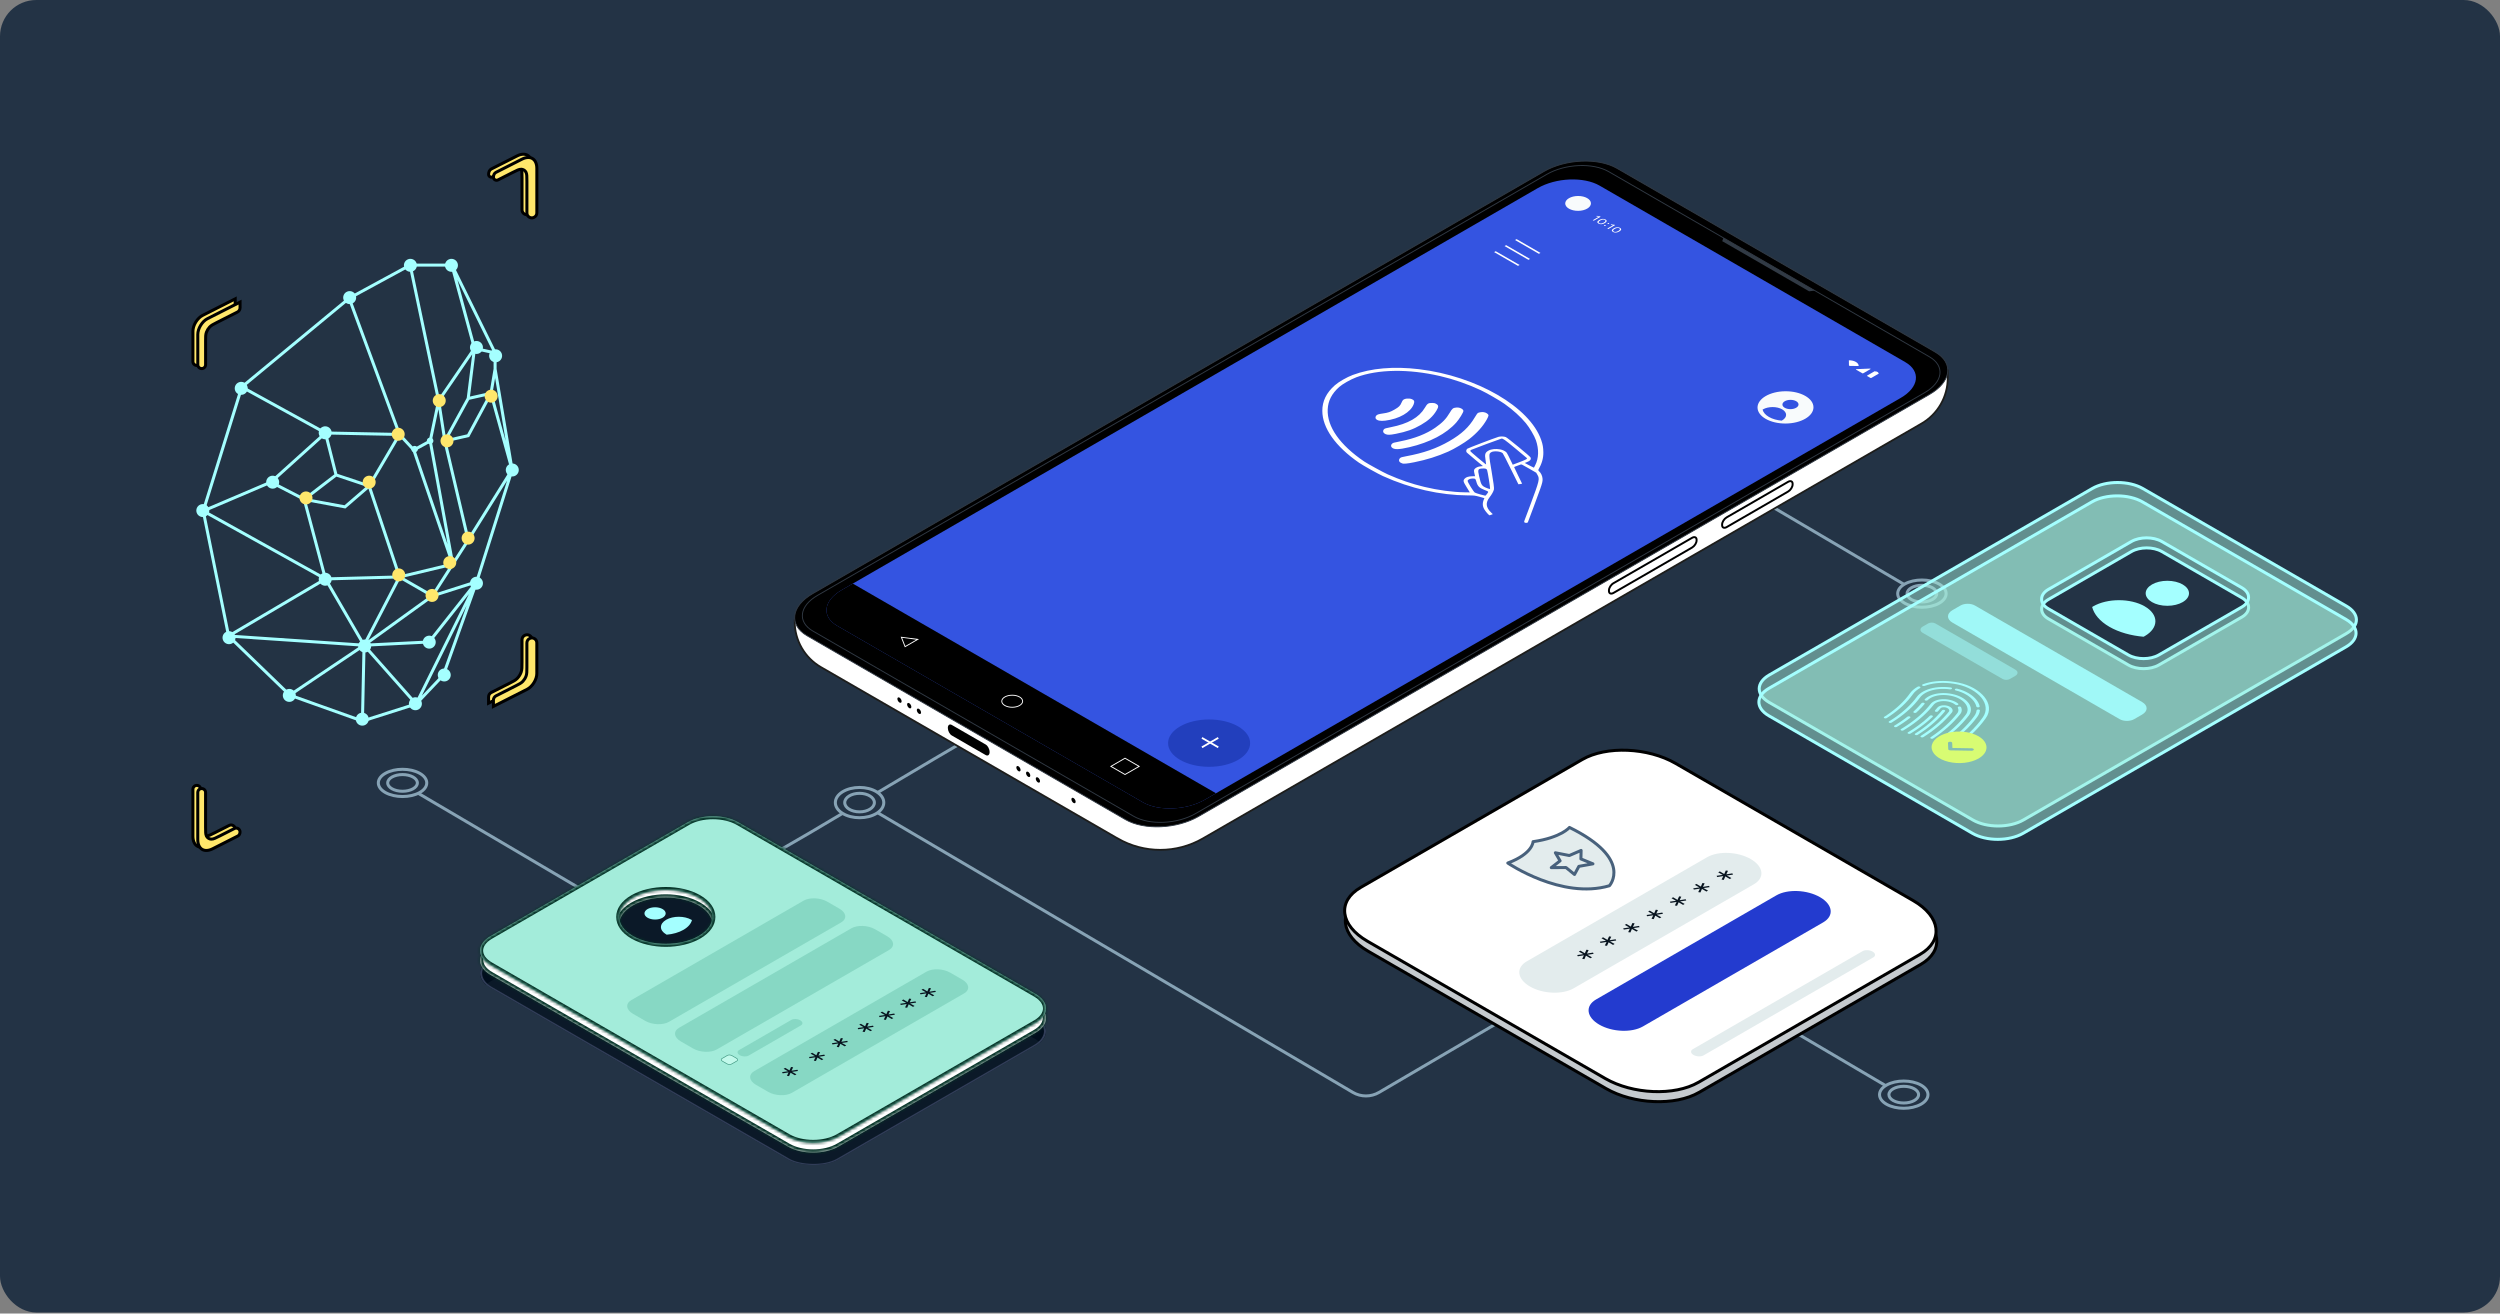 <svg width="826" height="434" viewBox="0 0 826 434" fill="none" xmlns="http://www.w3.org/2000/svg">
<rect x="0" y="0" width="826" height="434" fill="#808080" stroke="none"/>
<rect width="826" height="433.65" rx="12" fill="#233345"/>
<path d="M517.131 324.881L455.644 360.925C452.964 362.497 449.642 362.494 446.964 360.918L278.778 261.947M225.804 299.311L267.472 275.209L308.587 250.782L349.979 226.518M555.579 149.819L630.949 194.172M130.125 257.361L253.824 330.153" stroke="#87A3B5" stroke-miterlimit="10" stroke-linecap="round"/>
<path d="M576 331.029L632.336 364.181" stroke="#87A3B5" stroke-miterlimit="10" stroke-linecap="round"/>
<path d="M127.343 255.493C130.468 253.736 135.532 253.736 138.657 255.493C141.781 257.249 141.781 260.101 138.657 261.858C135.532 263.614 130.468 263.614 127.343 261.858C124.219 260.101 124.219 257.249 127.343 255.493Z" fill="#233345" stroke="#87A3B5" stroke-miterlimit="10"/>
<path d="M132.996 255.919C130.291 255.919 128.098 257.153 128.098 258.675C128.098 260.197 130.291 261.431 132.996 261.431C135.702 261.431 137.895 260.197 137.895 258.675C137.895 257.153 135.702 255.919 132.996 255.919Z" fill="#233345" stroke="#87A3B5" stroke-miterlimit="10"/>
<path d="M278.343 261.639C281.468 259.687 286.532 259.687 289.657 261.639C292.781 263.591 292.781 266.76 289.657 268.711C286.532 270.663 281.468 270.663 278.343 268.711C275.219 266.76 275.219 263.591 278.343 261.639Z" fill="#233345" stroke="#87A3B5" stroke-miterlimit="10"/>
<path d="M283.996 262.113C281.291 262.113 279.098 263.484 279.098 265.175C279.098 266.867 281.291 268.238 283.996 268.238C286.702 268.238 288.895 266.867 288.895 265.175C288.895 263.484 286.702 262.113 283.996 262.113Z" fill="#233345" stroke="#87A3B5" stroke-miterlimit="10"/>
<path d="M629.343 192.951C632.468 191.194 637.532 191.194 640.657 192.951C643.781 194.707 643.781 197.559 640.657 199.316C637.532 201.072 632.468 201.072 629.343 199.316C626.219 197.559 626.219 194.707 629.343 192.951Z" fill="#233345" stroke="#87A3B5" stroke-miterlimit="10"/>
<path d="M634.996 193.377C632.291 193.377 630.098 194.611 630.098 196.133C630.098 197.655 632.291 198.889 634.996 198.889C637.702 198.889 639.895 197.655 639.895 196.133C639.895 194.611 637.702 193.377 634.996 193.377Z" fill="#233345" stroke="#87A3B5" stroke-miterlimit="10"/>
<path d="M623.343 358.493C626.468 356.736 631.532 356.736 634.657 358.493C637.781 360.249 637.781 363.101 634.657 364.858C631.532 366.614 626.468 366.614 623.343 364.858C620.219 363.101 620.219 360.249 623.343 358.493Z" fill="#233345" stroke="#87A3B5" stroke-miterlimit="10"/>
<path d="M628.996 358.919C626.291 358.919 624.098 360.153 624.098 361.675C624.098 363.197 626.291 364.431 628.996 364.431C631.702 364.431 633.895 363.197 633.895 361.675C633.895 360.153 631.702 358.919 628.996 358.919Z" fill="#233345" stroke="#87A3B5" stroke-miterlimit="10"/>
<rect width="94.473" height="132.706" rx="9.627" transform="matrix(0.866 -0.5 0.866 0.5 153.742 321.573)" fill="#0B1928"/>
<path d="M227.201 279.152C231.806 276.494 239.272 276.494 243.877 279.152L342.131 335.874C346.155 338.197 346.662 341.78 343.653 344.422C343.224 344.047 342.723 343.692 342.151 343.362L243.897 286.64C239.293 283.982 231.827 283.982 227.223 286.64L162.08 324.247C161.499 324.582 160.991 324.945 160.557 325.326C157.525 322.683 158.026 319.088 162.059 316.76L227.201 279.152Z" fill="#010E1D"/>
<rect x="0.469" width="93.931" height="132.164" rx="9.357" transform="matrix(0.866 -0.5 0.866 0.5 153.805 321.807)" stroke="#313D58" stroke-width="0.542"/>
<mask id="path-15-inside-1_24750_156531" fill="white">
<path d="M227.221 274.873C231.826 272.215 239.292 272.215 243.896 274.873L342.15 331.595C346.755 334.253 346.755 338.564 342.15 341.222L277.008 378.829C272.403 381.488 264.937 381.488 260.332 378.829L162.078 322.107C157.474 319.448 157.474 315.139 162.078 312.481L227.221 274.873ZM230.858 299.149C224.849 295.68 215.105 295.68 209.096 299.149C203.087 302.618 203.087 308.243 209.096 311.712C215.105 315.182 224.849 315.181 230.858 311.712C236.868 308.243 236.868 302.618 230.858 299.149Z"/>
</mask>
<path d="M227.221 274.873C231.826 272.215 239.292 272.215 243.896 274.873L342.15 331.595C346.755 334.253 346.755 338.564 342.15 341.222L277.008 378.829C272.403 381.488 264.937 381.488 260.332 378.829L162.078 322.107C157.474 319.448 157.474 315.139 162.078 312.481L227.221 274.873ZM230.858 299.149C224.849 295.68 215.105 295.68 209.096 299.149C203.087 302.618 203.087 308.243 209.096 311.712C215.105 315.182 224.849 315.181 230.858 311.712C236.868 308.243 236.868 302.618 230.858 299.149Z" fill="white"/>
<path d="M227.221 274.873L226.686 273.947L226.686 273.947L227.221 274.873ZM243.896 274.873L243.362 275.8V275.8L243.896 274.873ZM342.15 331.595L342.685 330.669L342.685 330.669L342.15 331.595ZM342.15 341.222L342.685 342.148L342.685 342.148L342.15 341.222ZM277.008 378.829L277.543 379.756H277.543L277.008 378.829ZM260.332 378.829L259.797 379.756L259.797 379.756L260.332 378.829ZM162.078 322.107L161.543 323.033L161.543 323.033L162.078 322.107ZM162.078 312.481L161.543 311.554L161.543 311.554L162.078 312.481ZM230.858 299.149L231.393 298.222L231.393 298.222L230.858 299.149ZM209.096 299.149L208.561 298.222L208.561 298.222L209.096 299.149ZM209.096 311.712L208.561 312.639L208.561 312.639L209.096 311.712ZM230.858 311.712L231.393 312.639L231.393 312.639L230.858 311.712ZM227.221 274.873L227.756 275.8C229.857 274.587 232.679 273.949 235.559 273.949C238.438 273.949 241.26 274.587 243.362 275.8L243.896 274.873L244.431 273.947C241.928 272.502 238.714 271.81 235.559 271.81C232.403 271.81 229.189 272.502 226.686 273.947L227.221 274.873ZM243.896 274.873L243.362 275.8L341.616 332.522L342.15 331.595L342.685 330.669L244.431 273.947L243.896 274.873ZM342.15 331.595L341.616 332.522C343.723 333.738 344.534 335.183 344.534 336.409C344.534 337.634 343.723 339.079 341.616 340.296L342.15 341.222L342.685 342.148C345.182 340.707 346.673 338.668 346.673 336.409C346.674 334.15 345.182 332.11 342.685 330.669L342.15 331.595ZM342.15 341.222L341.616 340.296L276.473 377.903L277.008 378.829L277.543 379.756L342.685 342.148L342.15 341.222ZM277.008 378.829L276.473 377.903C274.371 379.116 271.55 379.753 268.67 379.753C265.79 379.753 262.968 379.116 260.867 377.903L260.332 378.829L259.797 379.756C262.301 381.201 265.514 381.893 268.67 381.893C271.826 381.893 275.039 381.201 277.543 379.756L277.008 378.829ZM260.332 378.829L260.867 377.903L162.613 321.18L162.078 322.107L161.543 323.033L259.797 379.756L260.332 378.829ZM162.078 322.107L162.613 321.18C160.506 319.964 159.694 318.519 159.694 317.294C159.694 316.069 160.506 314.624 162.613 313.407L162.078 312.481L161.543 311.554C159.046 312.996 157.555 315.035 157.555 317.294C157.555 319.553 159.046 321.592 161.543 323.033L162.078 322.107ZM162.078 312.481L162.613 313.407L227.756 275.8L227.221 274.873L226.686 273.947L161.543 311.554L162.078 312.481ZM230.858 299.149L231.393 298.222C228.188 296.372 224.053 295.477 219.977 295.477C215.901 295.477 211.766 296.372 208.561 298.222L209.096 299.149L209.631 300.075C212.434 298.457 216.177 297.617 219.977 297.617C223.777 297.617 227.52 298.457 230.324 300.075L230.858 299.149ZM209.096 299.149L208.561 298.222C205.361 300.07 203.519 302.64 203.519 305.431C203.519 308.221 205.361 310.792 208.561 312.639L209.096 311.712L209.631 310.786C206.821 309.164 205.659 307.187 205.659 305.431C205.659 303.674 206.821 301.697 209.631 300.075L209.096 299.149ZM209.096 311.712L208.561 312.639C211.766 314.489 215.901 315.384 219.977 315.384C224.053 315.384 228.188 314.489 231.393 312.639L230.858 311.712L230.324 310.786C227.52 312.404 223.777 313.244 219.977 313.244C216.177 313.244 212.434 312.405 209.631 310.786L209.096 311.712ZM230.858 311.712L231.393 312.639C234.593 310.792 236.435 308.221 236.435 305.431C236.435 302.64 234.593 300.07 231.393 298.222L230.858 299.149L230.324 300.075C233.133 301.697 234.296 303.674 234.296 305.431C234.296 307.187 233.133 309.164 230.324 310.786L230.858 311.712Z" fill="#033226" mask="url(#path-15-inside-1_24750_156531)"/>
<mask id="path-17-inside-2_24750_156531" fill="white">
<path d="M227.221 271.664C231.826 269.006 239.292 269.006 243.896 271.664L342.15 328.386C346.755 331.044 346.755 335.354 342.15 338.013L277.008 375.62C272.403 378.279 264.937 378.279 260.332 375.62L162.078 318.898C157.474 316.239 157.474 311.93 162.078 309.272L227.221 271.664ZM230.858 296.666C224.849 293.197 215.105 293.197 209.096 296.666C203.087 300.135 203.087 305.76 209.096 309.23C215.105 312.699 224.849 312.699 230.858 309.23C236.868 305.76 236.868 300.135 230.858 296.666Z"/>
</mask>
<path d="M227.221 271.664C231.826 269.006 239.292 269.006 243.896 271.664L342.15 328.386C346.755 331.044 346.755 335.354 342.15 338.013L277.008 375.62C272.403 378.279 264.937 378.279 260.332 375.62L162.078 318.898C157.474 316.239 157.474 311.93 162.078 309.272L227.221 271.664ZM230.858 296.666C224.849 293.197 215.105 293.197 209.096 296.666C203.087 300.135 203.087 305.76 209.096 309.23C215.105 312.699 224.849 312.699 230.858 309.23C236.868 305.76 236.868 300.135 230.858 296.666Z" fill="#A3ECDA"/>
<path d="M227.221 271.664L226.721 270.798L226.721 270.798L227.221 271.664ZM243.896 271.664L243.397 272.53L243.397 272.53L243.896 271.664ZM342.15 328.386L342.65 327.52V327.52L342.15 328.386ZM342.15 338.013L342.65 338.879L342.65 338.879L342.15 338.013ZM277.008 375.62L277.508 376.486H277.508L277.008 375.62ZM260.332 375.62L259.832 376.486L259.832 376.486L260.332 375.62ZM162.078 318.898L161.578 319.764L161.578 319.764L162.078 318.898ZM162.078 309.272L161.578 308.406L161.578 308.406L162.078 309.272ZM230.858 296.666L231.358 295.8L231.358 295.8L230.858 296.666ZM209.096 296.666L208.596 295.8L208.596 295.8L209.096 296.666ZM209.096 309.23L208.596 310.096L208.596 310.096L209.096 309.23ZM230.858 309.23L231.358 310.096L231.358 310.096L230.858 309.23ZM227.221 271.664L227.721 272.53C229.835 271.31 232.67 270.671 235.559 270.671C238.447 270.671 241.282 271.31 243.397 272.53L243.896 271.664L244.396 270.798C241.906 269.361 238.705 268.671 235.559 268.671C232.412 268.671 229.211 269.361 226.721 270.798L227.221 271.664ZM243.896 271.664L243.397 272.53L341.65 329.252L342.15 328.386L342.65 327.52L244.396 270.798L243.896 271.664ZM342.15 328.386L341.65 329.252C343.77 330.476 344.604 331.94 344.604 333.199C344.604 334.458 343.77 335.923 341.65 337.147L342.15 338.013L342.65 338.879C345.135 337.445 346.604 335.425 346.604 333.199C346.604 330.974 345.135 328.954 342.65 327.52L342.15 328.386ZM342.15 338.013L341.65 337.147L276.508 374.754L277.008 375.62L277.508 376.486L342.65 338.879L342.15 338.013ZM277.008 375.62L276.508 374.754C274.393 375.975 271.559 376.614 268.67 376.614C265.781 376.614 262.947 375.975 260.832 374.754L260.332 375.62L259.832 376.486C262.322 377.924 265.523 378.614 268.67 378.614C271.817 378.614 275.018 377.924 277.508 376.486L277.008 375.62ZM260.332 375.62L260.832 374.754L162.578 318.032L162.078 318.898L161.578 319.764L259.832 376.486L260.332 375.62ZM162.078 318.898L162.578 318.032C160.458 316.808 159.625 315.343 159.625 314.085C159.625 312.826 160.458 311.362 162.578 310.138L162.078 309.272L161.578 308.406C159.094 309.84 157.625 311.859 157.625 314.085C157.625 316.31 159.094 318.329 161.578 319.764L162.078 318.898ZM162.078 309.272L162.578 310.138L227.721 272.53L227.221 271.664L226.721 270.798L161.578 308.406L162.078 309.272ZM230.858 296.666L231.358 295.8C228.166 293.957 224.044 293.064 219.977 293.064C215.91 293.064 211.788 293.957 208.596 295.8L209.096 296.666L209.596 297.532C212.413 295.906 216.168 295.064 219.977 295.064C223.786 295.064 227.541 295.906 230.358 297.532L230.858 296.666ZM209.096 296.666L208.596 295.8C205.409 297.64 203.589 300.191 203.589 302.948C203.589 305.705 205.409 308.256 208.596 310.096L209.096 309.23L209.596 308.364C206.773 306.734 205.589 304.738 205.589 302.948C205.589 301.158 206.773 299.162 209.596 297.532L209.096 296.666ZM209.096 309.23L208.596 310.096C211.788 311.939 215.91 312.832 219.977 312.832C224.044 312.832 228.166 311.939 231.358 310.096L230.858 309.23L230.358 308.364C227.541 309.99 223.786 310.832 219.977 310.832C216.168 310.832 212.413 309.99 209.596 308.364L209.096 309.23ZM230.858 309.23L231.358 310.096C234.545 308.256 236.365 305.705 236.365 302.948C236.365 300.191 234.545 297.64 231.358 295.8L230.858 296.666L230.358 297.532C233.181 299.162 234.365 301.158 234.365 302.948C234.365 304.738 233.181 306.734 230.358 308.364L230.858 309.23Z" fill="#033226" mask="url(#path-17-inside-2_24750_156531)"/>
<path d="M306.106 321.042L249.213 353.889C247.199 355.052 247.451 357.083 249.777 358.426L253.787 360.742C256.113 362.085 259.631 362.231 261.645 361.068L318.538 328.222C320.553 327.059 320.3 325.028 317.974 323.684L313.964 321.368C311.638 320.025 308.12 319.879 306.106 321.042Z" fill="#87D8C4"/>
<path d="M265.481 297.588L208.588 330.435C206.574 331.598 206.826 333.629 209.152 334.972L213.162 337.288C215.488 338.632 219.006 338.777 221.02 337.614L277.913 304.768C279.928 303.605 279.675 301.574 277.349 300.23L273.339 297.915C271.013 296.571 267.495 296.425 265.481 297.588Z" fill="#87D8C4"/>
<path d="M281.286 306.712L224.393 339.559C222.378 340.722 222.631 342.752 224.957 344.096L228.967 346.412C231.293 347.755 234.811 347.901 236.825 346.738L293.718 313.891C295.732 312.728 295.48 310.698 293.154 309.354L289.144 307.038C286.818 305.695 283.3 305.549 281.286 306.712Z" fill="#87D8C4"/>
<path d="M241.708 351.557L243.474 350.537C243.86 350.316 243.811 349.926 243.366 349.67L241.817 348.775C241.372 348.519 240.699 348.49 240.313 348.714L238.547 349.733C238.162 349.955 238.211 350.344 238.656 350.601L240.205 351.495C240.65 351.752 241.323 351.78 241.708 351.557Z" fill="#C2F9EB" stroke="#3A937D" stroke-width="0.205" stroke-miterlimit="10"/>
<path d="M247.358 348.762L264.617 338.797C265.37 338.362 265.275 337.603 264.406 337.102L264.391 337.094C263.521 336.592 262.207 336.538 261.456 336.973L244.197 346.938C243.444 347.373 243.538 348.132 244.408 348.632L244.422 348.641C245.292 349.143 246.607 349.197 247.358 348.762Z" fill="#87D8C4"/>
<path d="M308.693 328.857L308.171 329.159L306.747 328.317L306.25 329.451L305.543 329.344L306.099 328.215L304.136 328.531L303.951 328.123L305.913 327.836L304.464 327.019L304.987 326.717L306.394 327.559L306.899 326.421L307.607 326.528L307.059 327.661L309.013 327.34L309.199 327.748L307.228 328.04L308.693 328.857Z" fill="#08141F"/>
<path d="M302.174 332.368L301.652 332.67L300.228 331.828L299.731 332.962L299.023 332.855L299.579 331.726L297.616 332.042L297.431 331.634L299.394 331.347L297.945 330.53L298.467 330.228L299.874 331.07L300.379 329.932L301.087 330.039L300.54 331.172L302.494 330.851L302.679 331.259L300.708 331.551L302.174 332.368Z" fill="#08141F"/>
<path d="M295.15 336.381L294.628 336.683L293.204 335.841L292.707 336.975L292 336.868L292.556 335.739L290.593 336.055L290.408 335.647L292.37 335.36L290.921 334.543L291.444 334.241L292.851 335.083L293.356 333.945L294.064 334.052L293.516 335.185L295.47 334.864L295.656 335.272L293.685 335.564L295.15 336.381Z" fill="#08141F"/>
<path d="M288.127 340.394L287.605 340.695L286.181 339.854L285.684 340.987L284.976 340.88L285.532 339.752L283.569 340.068L283.384 339.659L285.347 339.373L283.898 338.555L284.42 338.254L285.827 339.095L286.333 337.957L287.04 338.064L286.493 339.197L288.447 338.876L288.632 339.285L286.661 339.577L288.127 340.394Z" fill="#08141F"/>
<path d="M279.603 345.41L279.081 345.711L277.658 344.87L277.16 346.003L276.453 345.896L277.009 344.768L275.046 345.084L274.861 344.675L276.824 344.388L275.375 343.571L275.897 343.27L277.304 344.111L277.809 342.973L278.517 343.08L277.969 344.213L279.924 343.892L280.109 344.301L278.138 344.593L279.603 345.41Z" fill="#08141F"/>
<path d="M272.033 349.964L271.511 350.265L270.087 349.424L269.59 350.557L268.883 350.45L269.439 349.322L267.476 349.638L267.29 349.229L269.253 348.942L267.804 348.125L268.327 347.824L269.733 348.665L270.239 347.527L270.946 347.634L270.399 348.767L272.353 348.446L272.539 348.855L270.567 349.147L272.033 349.964Z" fill="#08141F"/>
<path d="M263.146 354.963L262.624 355.264L261.2 354.423L260.703 355.556L259.996 355.449L260.552 354.321L258.589 354.637L258.404 354.229L260.366 353.942L258.918 353.125L259.44 352.823L260.847 353.664L261.352 352.526L262.06 352.633L261.512 353.767L263.467 353.446L263.652 353.854L261.681 354.146L263.146 354.963Z" fill="#08141F"/>
<path d="M216.436 303.814C214.498 303.814 212.927 302.906 212.927 301.788C212.927 300.669 214.498 299.761 216.436 299.761C218.374 299.761 219.945 300.669 219.945 301.788C219.945 302.906 218.374 303.814 216.436 303.814Z" fill="#A4FFFF"/>
<path d="M220.096 303.897C222.405 302.567 226.144 302.567 228.453 303.897C228.514 303.936 228.568 303.966 228.621 304.004C228.315 305.174 227.39 306.306 225.83 307.208C224.271 308.11 222.313 308.645 220.287 308.821C220.226 308.791 220.157 308.76 220.104 308.722C217.795 307.391 217.795 305.228 220.104 303.897H220.096Z" fill="#A4FFFF"/>
<path d="M369.287 277.027L271.26 220.432C265.866 217.315 262.553 211.554 262.57 205.329V204.918L643.532 122.423V124.861C643.55 131.086 640.236 136.846 634.842 139.954L397.438 277.018C388.73 282.047 377.995 282.047 369.287 277.018V277.027Z" fill="white" stroke="#1D1D1B" stroke-width="0.602" stroke-miterlimit="10"/>
<path d="M531.598 195.273V195.05C531.598 194.219 532.267 193.165 533.107 192.683L559.043 177.706C559.873 177.224 560.552 177.509 560.552 178.331V178.554C560.552 179.385 559.882 180.439 559.043 180.921L533.107 195.898C532.276 196.381 531.598 196.095 531.598 195.273Z" fill="white" stroke="black" stroke-width="0.65" stroke-miterlimit="10"/>
<path d="M568.988 173.524V173.301C568.988 172.47 569.658 171.416 570.498 170.934L590.771 159.208C591.602 158.725 592.28 159.011 592.28 159.833V160.056C592.28 160.887 591.611 161.94 590.771 162.423L570.498 174.149C569.667 174.631 568.988 174.346 568.988 173.524Z" fill="white" stroke="black" stroke-width="0.65" stroke-miterlimit="10"/>
<path d="M314.468 239.519L325.667 245.985C326.391 246.405 326.971 247.521 326.971 248.477C326.971 249.441 326.391 249.879 325.667 249.468L314.468 243.002C313.745 242.582 313.164 241.466 313.164 240.51C313.164 239.546 313.745 239.108 314.468 239.519Z" fill="black"/>
<path d="M304.111 235.873C304.385 235.716 304.384 235.203 304.111 234.729C303.837 234.255 303.393 233.999 303.12 234.156C302.847 234.314 302.847 234.827 303.121 235.301C303.394 235.775 303.838 236.031 304.111 235.873Z" fill="black"/>
<path d="M300.904 234.009C301.178 233.851 301.177 233.338 300.904 232.864C300.63 232.39 300.186 232.134 299.913 232.292C299.64 232.449 299.64 232.962 299.914 233.436C300.187 233.91 300.631 234.166 300.904 234.009Z" fill="black"/>
<path d="M297.689 232.165C297.963 232.008 297.963 231.495 297.689 231.021C297.415 230.547 296.972 230.29 296.698 230.448C296.425 230.606 296.425 231.118 296.699 231.593C296.973 232.067 297.416 232.323 297.689 232.165Z" fill="black"/>
<path d="M355.19 265.344C355.463 265.186 355.463 264.674 355.189 264.2C354.915 263.725 354.472 263.469 354.198 263.627C353.925 263.785 353.925 264.297 354.199 264.771C354.473 265.245 354.916 265.502 355.19 265.344Z" fill="black"/>
<path d="M343.416 258.551C343.689 258.393 343.689 257.88 343.415 257.406C343.142 256.932 342.698 256.676 342.425 256.834C342.151 256.991 342.152 257.504 342.425 257.978C342.699 258.452 343.143 258.709 343.416 258.551Z" fill="black"/>
<path d="M340.201 256.697C340.475 256.539 340.474 256.026 340.201 255.552C339.927 255.078 339.483 254.822 339.21 254.98C338.936 255.137 338.937 255.65 339.211 256.124C339.484 256.598 339.928 256.854 340.201 256.697Z" fill="black"/>
<path d="M336.99 254.843C337.264 254.685 337.263 254.173 336.99 253.699C336.716 253.224 336.272 252.968 335.999 253.126C335.726 253.284 335.726 253.796 336 254.27C336.273 254.744 336.717 255.001 336.99 254.843Z" fill="black"/>
<path d="M266.692 210.082L371.846 270.795C378.017 274.359 388.833 273.894 396.005 269.75L637.588 130.275C644.76 126.131 645.573 119.888 639.401 116.324L534.248 55.611C528.076 52.048 517.261 52.512 510.089 56.656L268.505 196.132C261.334 200.276 260.521 206.519 266.692 210.082Z" fill="black" stroke="#313A45" stroke-width="0.301" stroke-miterlimit="10"/>
<path d="M268.61 208.52L374.541 269.68C379.774 272.698 388.946 272.305 395.028 268.795L635.934 129.713C642.016 126.203 642.703 120.907 637.47 117.879L531.539 56.719C526.305 53.701 517.133 54.094 511.051 57.604L270.146 196.695C264.064 200.205 263.376 205.501 268.61 208.529V208.52Z" fill="black" stroke="#313A45" stroke-width="0.301" stroke-miterlimit="10"/>
<path d="M599.621 96.017L597.728 96.249L569.023 79.682L569.416 78.584L599.621 96.017Z" fill="#313A45"/>
<path d="M377.589 265.068L276.615 206.767C271.363 203.739 272.024 198.443 278.088 194.942L508.026 62.183C514.09 58.682 523.262 58.298 528.514 61.334L629.488 119.636C634.739 122.663 634.078 127.96 628.014 131.461L398.076 264.22C392.012 267.721 382.84 268.105 377.589 265.068Z" fill="#3454E1"/>
<path d="M377.589 265.07L276.615 206.768C271.363 203.741 272.024 198.445 278.088 194.944L281.768 192.818L401.756 262.096L398.076 264.222C392.012 267.722 382.84 268.106 377.589 265.07Z" fill="black"/>
<path d="M589.957 139.935C595.062 139.908 599.188 137.498 599.172 134.554C599.156 131.609 595.005 129.244 589.9 129.272C584.795 129.3 580.669 131.709 580.685 134.654C580.701 137.598 584.852 139.963 589.957 139.935Z" fill="#F8FBFC"/>
<path d="M508.452 83.86L500.566 79.305L501.084 79.01L508.97 83.565L508.452 83.86Z" fill="white"/>
<path d="M504.999 85.851L497.113 81.296L497.631 81.001L505.517 85.556L504.999 85.851Z" fill="white"/>
<path d="M501.546 87.845L493.66 83.299L494.178 82.996L502.064 87.55L501.546 87.845Z" fill="white"/>
<path d="M591.58 135.184C593.05 135.176 594.238 134.481 594.233 133.633C594.229 132.785 593.034 132.103 591.564 132.111C590.094 132.119 588.906 132.813 588.911 133.662C588.915 134.51 590.111 135.192 591.58 135.184Z" fill="#3454E1"/>
<path d="M588.822 135.247C587.08 134.238 584.24 134.247 582.481 135.256C582.436 135.283 582.391 135.31 582.355 135.337C582.579 136.23 583.275 137.078 584.463 137.766C585.642 138.445 587.125 138.846 588.661 138.98C588.705 138.954 588.759 138.936 588.804 138.909C590.563 137.891 590.572 136.256 588.822 135.247Z" fill="#3454E1"/>
<path d="M611.224 120.898L614.109 120.934C614.154 119.88 612.68 119.023 610.867 119.041L610.894 120.711C610.894 120.809 611.037 120.898 611.216 120.898H611.224Z" fill="white"/>
<path d="M613.256 122.146L615.328 123.343C615.4 123.387 615.516 123.387 615.587 123.343L617.99 121.958C618.115 121.887 618.017 121.771 617.847 121.78L613.373 121.967C613.212 121.967 613.14 122.083 613.256 122.146Z" fill="white"/>
<path d="M620.498 123.202L620.569 123.158C620.623 123.131 620.623 123.077 620.569 123.05L620.069 122.756C620.015 122.729 619.935 122.729 619.89 122.756L619.819 122.8L619.64 122.693C619.551 122.64 619.399 122.64 619.31 122.693L616.934 124.069C616.845 124.122 616.845 124.203 616.934 124.256L617.979 124.855C618.068 124.908 618.22 124.908 618.31 124.855L620.685 123.479C620.774 123.426 620.774 123.345 620.685 123.292L620.507 123.184L620.498 123.202Z" fill="white"/>
<path d="M528.838 71.617L526.578 72.921L526.266 72.743L528.132 71.662H528.114C528.114 71.662 528.025 71.653 527.954 71.635C527.882 71.626 527.793 71.599 527.695 71.564C527.596 71.528 527.498 71.483 527.4 71.43L527.632 71.296C527.73 71.349 527.837 71.394 527.945 71.421C528.052 71.448 528.15 71.456 528.239 71.465C528.329 71.465 528.409 71.465 528.472 71.465C528.534 71.465 528.57 71.465 528.579 71.456L528.856 71.617H528.838Z" fill="white"/>
<path d="M528.141 73.869C527.855 73.7 527.73 73.521 527.774 73.307C527.819 73.101 528.025 72.887 528.4 72.673C528.766 72.458 529.132 72.342 529.498 72.315C529.864 72.288 530.186 72.36 530.472 72.521C530.757 72.681 530.874 72.869 530.829 73.083C530.784 73.289 530.579 73.503 530.213 73.718C529.846 73.932 529.48 74.048 529.114 74.075C528.757 74.102 528.426 74.03 528.141 73.869ZM528.382 73.726C528.569 73.834 528.793 73.878 529.061 73.843C529.32 73.807 529.605 73.709 529.9 73.539C530.195 73.369 530.364 73.208 530.427 73.057C530.481 72.905 530.418 72.771 530.23 72.664C530.043 72.556 529.811 72.521 529.552 72.547C529.284 72.583 529.007 72.681 528.712 72.851C528.418 73.021 528.248 73.182 528.194 73.334C528.141 73.485 528.203 73.619 528.4 73.726H528.382Z" fill="white"/>
<path d="M530.064 74.609C530.002 74.573 529.966 74.528 529.957 74.484C529.957 74.439 529.975 74.394 530.028 74.368C530.082 74.341 530.154 74.323 530.234 74.323C530.314 74.323 530.395 74.35 530.457 74.385C530.52 74.421 530.555 74.466 530.555 74.511C530.555 74.555 530.538 74.6 530.484 74.627C530.43 74.653 530.359 74.671 530.279 74.671C530.198 74.671 530.118 74.644 530.055 74.609H530.064ZM531.207 73.948C531.145 73.912 531.109 73.868 531.1 73.823C531.1 73.778 531.118 73.734 531.172 73.707C531.225 73.671 531.297 73.662 531.377 73.662C531.457 73.662 531.538 73.689 531.6 73.725C531.663 73.76 531.699 73.805 531.699 73.85C531.699 73.894 531.681 73.939 531.627 73.966C531.574 74.001 531.502 74.01 531.422 74.01C531.341 74.01 531.261 73.984 531.198 73.948H531.207Z" fill="white"/>
<path d="M533.627 74.385L531.367 75.689L531.055 75.51L532.921 74.43H532.903C532.903 74.43 532.814 74.421 532.743 74.403C532.671 74.394 532.582 74.367 532.484 74.331C532.385 74.296 532.287 74.251 532.189 74.197L532.421 74.064C532.519 74.126 532.627 74.162 532.725 74.189C532.832 74.215 532.93 74.224 533.019 74.233C533.109 74.233 533.189 74.233 533.252 74.233C533.314 74.233 533.35 74.233 533.359 74.224L533.636 74.385H533.627Z" fill="white"/>
<path d="M532.93 76.637C532.644 76.467 532.519 76.289 532.564 76.074C532.608 75.869 532.814 75.654 533.189 75.44C533.555 75.226 533.921 75.11 534.287 75.083C534.653 75.056 534.975 75.128 535.261 75.288C535.546 75.449 535.663 75.637 535.618 75.851C535.573 76.056 535.368 76.271 535.002 76.485C534.635 76.699 534.269 76.816 533.903 76.842C533.546 76.869 533.224 76.798 532.939 76.637H532.93ZM533.171 76.494C533.358 76.601 533.582 76.646 533.85 76.61C534.118 76.574 534.394 76.476 534.689 76.306C534.984 76.137 535.154 75.976 535.216 75.824C535.27 75.672 535.207 75.538 535.02 75.431C534.832 75.324 534.6 75.288 534.341 75.315C534.073 75.351 533.796 75.449 533.501 75.619C533.207 75.788 533.028 75.949 532.983 76.101C532.93 76.253 532.992 76.387 533.189 76.494H533.171Z" fill="white"/>
<path d="M371.701 250.514L376.372 253.211L371.701 255.899L367.039 253.211L371.701 250.514Z" stroke="white" stroke-width="0.301" stroke-miterlimit="10"/>
<path d="M303.197 211.254L299.044 213.657L297.82 210.549L303.197 211.254Z" stroke="white" stroke-width="0.301" stroke-miterlimit="10"/>
<path d="M334.432 233.68C336.336 233.68 337.879 232.788 337.879 231.688C337.879 230.588 336.336 229.697 334.432 229.697C332.528 229.697 330.984 230.588 330.984 231.688C330.984 232.788 332.528 233.68 334.432 233.68Z" stroke="white" stroke-width="0.301" stroke-miterlimit="10"/>
<path d="M399.487 253.358C406.974 253.358 413.044 249.856 413.044 245.535C413.044 241.214 406.974 237.711 399.487 237.711C391.999 237.711 385.93 241.214 385.93 245.535C385.93 249.856 391.999 253.358 399.487 253.358Z" fill="#223FBD"/>
<path d="M402.52 243.794L397.117 246.911" stroke="white" stroke-width="0.602" stroke-miterlimit="10"/>
<path d="M402.52 246.911L397.117 243.794" stroke="white" stroke-width="0.602" stroke-miterlimit="10"/>
<path d="M521.41 69.664C523.758 69.651 525.656 68.541 525.648 67.185C525.641 65.828 523.732 64.739 521.384 64.752C519.036 64.764 517.139 65.874 517.146 67.231C517.153 68.587 519.063 69.676 521.41 69.664Z" fill="#F8FBFC"/>
<path d="M449.012 152.876C441.25 147.537 436.893 141.38 436.893 135.739C436.888 132.523 438.218 129.803 441.018 127.307C442.29 126.171 444.974 124.621 446.967 123.88C452.98 121.636 460.503 120.982 468.845 121.982C487.859 124.266 505.421 134.444 509.22 145.391C509.725 146.843 509.9 147.869 509.923 149.439C509.946 151.417 509.464 153.098 508.256 155.271C508.209 155.351 508.331 155.556 508.523 155.72C509.162 156.284 509.609 157.266 509.667 158.232C509.714 158.984 509.545 159.678 508.889 161.539C508.227 163.417 505.043 172.016 504.805 172.563C504.712 172.777 504.073 172.831 503.765 172.653C503.544 172.526 503.538 172.355 503.724 171.872C503.858 171.533 504.683 169.333 505.56 166.982C508.656 158.668 508.761 158.259 507.977 156.894L507.564 156.18L505.136 154.778C502.708 153.376 502.708 153.376 502.394 153.49C500.674 154.114 500.268 154.275 500.274 154.352C500.279 154.402 500.872 155.65 501.592 157.126L502.905 159.809L502.33 159.926C502.011 159.99 501.72 160.023 501.679 160C501.639 159.976 500.518 157.726 499.193 154.996C497.863 152.269 496.648 149.905 496.492 149.747C495.87 149.113 493.593 148.899 492.733 149.395C491.862 149.898 491.867 150.19 492.832 155.777C493.43 159.262 493.697 161.301 493.604 161.69C493.43 162.401 492.93 163.307 492.146 164.323C490.769 166.117 490.926 167.65 492.652 169.316L493.221 169.866L492.745 170.068C492.483 170.178 492.228 170.272 492.169 170.272C491.96 170.279 490.92 169.115 490.462 168.361C489.741 167.18 489.735 166.083 490.45 164.591C490.456 164.581 489.724 164.373 488.835 164.135C487.249 163.709 487.156 163.696 484.983 163.682C475.717 163.618 466.068 161.422 456.959 157.31C455.443 156.649 450.29 153.762 449.012 152.876ZM458.498 156.73C462.716 158.594 466.347 159.839 470.605 160.868C475.078 161.948 479.941 162.602 484.019 162.663L485.628 162.686L484.542 160.912C483.386 159.017 483.339 158.789 484.002 158.078C484.42 157.629 485.262 157.377 486.441 157.354L487.365 157.33L487.133 156.351C486.953 155.576 486.964 155.294 487.197 154.986C487.58 154.49 488.341 154.151 489.265 154.06L489.968 153.99L487.458 151.924C486.081 150.787 484.815 149.714 484.652 149.539C484.327 149.197 484.391 148.631 484.774 148.268C484.983 148.074 493.761 144.73 495.132 144.321C495.748 144.14 496.945 144.18 497.514 144.408C498.112 144.646 505.508 150.733 505.694 151.142C505.99 151.79 505.548 152.3 504.305 152.762L503.788 152.954L504.282 153.239C504.555 153.396 505.235 153.748 505.792 154.023L506.809 154.523L507.21 153.755C508.418 151.441 508.505 148.446 507.454 145.424C506.96 144.012 505.374 141.313 504.16 139.834C502.435 137.731 499.908 135.44 497.113 133.452C495.58 132.358 491.095 129.776 489.253 128.921C484.844 126.871 480.33 125.305 475.822 124.259C465.383 121.834 455.292 121.978 448.14 124.651C446.27 125.349 443.551 126.892 442.453 127.874C440.025 130.047 438.799 132.432 438.671 135.236C438.416 140.95 442.656 147.007 450.784 152.511C451.876 153.249 457.139 156.126 458.498 156.73ZM462.431 152.601C462.112 152.263 462.187 151.682 462.606 151.327C462.879 151.096 463.187 151.005 464.604 150.743C470.332 149.69 474.654 148.174 478.866 145.743C482.938 143.392 485.361 141.128 487.295 137.858C487.708 137.157 488.144 136.53 488.254 136.467C488.661 136.232 489.584 136.088 490.177 136.168C490.99 136.275 491.774 136.795 491.803 137.248C491.815 137.422 491.554 138.036 491.228 138.613C489.944 140.897 487.981 143.083 485.442 145.072C483.868 146.303 480.417 148.362 478.494 149.211C474.956 150.777 471.337 151.914 467.282 152.725C464.831 153.215 463.651 153.319 463.233 153.078C463.152 153.031 462.989 152.964 462.885 152.93C462.78 152.896 462.571 152.749 462.431 152.601ZM459.84 147.826C459.347 147.306 459.701 146.518 460.543 146.266C460.747 146.202 461.792 145.981 462.867 145.77C467.41 144.871 471.296 143.345 474.201 141.319C476.589 139.653 477.78 138.422 479.017 136.332C479.854 134.931 480.063 134.763 481.19 134.649C482.259 134.541 483.461 135.122 483.508 135.759C483.543 136.202 482.183 138.428 481.19 139.559C477.902 143.295 472.412 146.182 465.58 147.772C462.071 148.584 460.572 148.597 459.84 147.826ZM457.122 142.929C456.883 142.57 456.971 142.091 457.325 141.765C457.54 141.568 457.964 141.45 459.509 141.148C465.202 140.035 468.886 137.929 470.774 134.719C471.599 133.311 471.906 133.113 473.231 133.133C473.887 133.143 474.085 133.197 474.555 133.468C475.351 133.928 475.363 134.397 474.614 135.648C473.463 137.573 471.965 138.955 469.467 140.39C466.899 141.866 464.72 142.641 461.194 143.335C459.172 143.731 458.481 143.747 457.726 143.412C457.505 143.305 457.226 143.09 457.122 142.929ZM454.577 138.361C454.374 138.083 454.449 137.59 454.74 137.288C455.065 136.953 455.53 136.805 456.883 136.614C458.632 136.369 459.364 136.121 460.782 135.303C462.199 134.484 462.635 134.059 463.053 133.052C463.192 132.71 463.413 132.328 463.535 132.197C464.035 131.661 465.51 131.5 466.463 131.875C467.271 132.194 467.433 132.637 467.085 133.562C466.068 136.235 462.304 138.408 457.697 138.982C456.076 139.18 455.019 138.972 454.577 138.361ZM489.137 163.37C489.956 163.595 490.682 163.779 490.752 163.779C490.822 163.779 491.089 163.491 491.35 163.132C491.891 162.404 491.925 162.451 490.392 161.848C488.736 161.2 488.167 160.597 487.766 159.071C487.661 158.655 487.481 158.262 487.377 158.202C487.266 158.138 486.877 158.095 486.494 158.101C485.686 158.118 484.977 158.46 484.902 158.866C484.844 159.222 486.842 162.475 487.284 162.743C487.481 162.864 488.312 163.142 489.137 163.37ZM491.455 161.335C492.135 161.593 492.233 161.61 492.321 161.445C492.413 161.264 491.513 155.687 491.327 155.264C491.17 154.919 490.81 154.771 490.159 154.785C488.26 154.822 488.161 155.006 488.719 157.427C489.387 160.355 489.567 160.607 491.455 161.335ZM491.008 153.41C491.037 153.393 490.955 152.749 490.822 151.981C490.502 150.079 490.671 149.533 491.774 148.895C492.692 148.366 494.197 148.208 495.696 148.483C496.439 148.617 497.392 149.08 497.723 149.459C497.956 149.727 498.682 151.132 499.611 153.118L499.803 153.537L501.981 152.715C504.212 151.877 504.706 151.599 504.456 151.327C504.381 151.243 502.655 149.804 500.628 148.131C497.02 145.156 496.585 144.851 496.05 144.925C495.765 144.962 486.372 148.459 486.046 148.647C485.884 148.741 485.762 148.906 485.779 149.016C485.791 149.124 486.906 150.123 488.254 151.236C490.845 153.389 490.926 153.457 491.008 153.41Z" fill="white"/>
<path d="M64.489 259.605C65.342 259.217 66.312 259.841 66.311 260.778L66.311 272.173C66.311 272.954 66.311 273.568 66.347 274.044C66.382 274.515 66.457 274.924 66.654 275.259C66.939 275.74 67.383 276.052 67.917 276.149L68.151 276.179C68.539 276.204 68.938 276.085 69.374 275.903C69.815 275.72 70.363 275.442 71.06 275.089L75.728 272.721C76.633 272.262 77.703 272.92 77.703 273.934L77.692 274.123C77.641 274.556 77.417 274.915 77.089 275.081L68.665 279.354C67.205 280.094 65.984 280.054 65.153 279.544C64.322 279.034 63.734 277.963 63.734 276.325L63.735 260.777C63.736 260.273 64.03 259.815 64.489 259.605ZM173.475 209.871C174.544 209.383 175.759 210.165 175.759 211.34V221.452C175.759 222.416 175.407 223.499 174.814 224.464C174.221 225.429 173.414 226.232 172.555 226.668L161.422 232.313V230.255C161.422 229.647 161.764 229.09 162.307 228.815L168.172 225.841C169.549 225.143 170.35 224.744 170.962 224.084C171.48 223.526 171.9 222.842 172.164 222.128C172.476 221.283 172.469 220.388 172.469 218.844V211.367C172.469 210.735 172.838 210.162 173.413 209.899L173.475 209.871ZM77.711 100.592C77.711 101.2 77.368 101.756 76.826 102.031L70.615 105.182C69.238 105.88 68.437 106.278 67.824 106.938C67.306 107.497 66.887 108.18 66.623 108.895C66.311 109.739 66.317 110.634 66.317 112.178V119.455C66.317 119.959 66.023 120.417 65.564 120.626C64.712 121.015 63.742 120.392 63.742 119.455V109.422C63.742 108.458 64.094 107.376 64.686 106.41C65.279 105.445 66.086 104.641 66.945 104.205L77.711 98.745V100.592ZM170.835 51.52C172.295 50.78 173.516 50.82 174.347 51.33C175.178 51.84 175.766 52.911 175.766 54.549L175.765 69.3C175.765 69.932 175.396 70.506 174.821 70.769L174.76 70.797C173.691 71.285 172.475 70.503 172.475 69.328L172.476 58.851C172.476 58.069 172.475 57.455 172.439 56.978C172.404 56.508 172.329 56.098 172.132 55.764C171.807 55.213 171.273 54.886 170.635 54.845V54.844C170.247 54.819 169.848 54.938 169.412 55.119C168.971 55.302 168.423 55.58 167.727 55.934L162.786 58.438C162.165 58.753 161.43 58.302 161.43 57.605C161.43 56.822 161.766 56.12 162.345 55.826L170.835 51.52Z" fill="#FFE76B" stroke="black"/>
<path d="M66.099 260.652C66.953 260.262 67.924 260.887 67.924 261.826L67.923 273.249C67.923 274.03 67.923 274.645 67.959 275.12C67.99 275.533 68.051 275.898 68.198 276.206L68.267 276.335C68.592 276.886 69.126 277.214 69.764 277.255C70.151 277.28 70.55 277.161 70.986 276.98C71.427 276.797 71.976 276.519 72.673 276.165L77.467 273.734C78.309 273.307 79.307 273.919 79.307 274.864C79.307 275.464 79.032 275.988 78.592 276.211L70.274 280.43C68.814 281.171 67.593 281.131 66.762 280.62C65.931 280.11 65.344 279.039 65.344 277.402L65.345 261.826C65.345 261.321 65.639 260.861 66.099 260.652ZM175.084 210.918C176.153 210.43 177.368 211.211 177.368 212.386V222.529C177.368 223.492 177.017 224.575 176.424 225.54C175.831 226.506 175.024 227.31 174.164 227.745L163.025 233.393V231.336C163.025 230.728 163.368 230.172 163.91 229.897L170.319 226.646C171.509 226.043 172.216 225.692 172.757 225.109C173.212 224.618 173.581 224.018 173.812 223.39C174.088 222.644 174.081 221.855 174.081 220.521L174.082 212.412C174.082 211.781 174.451 211.207 175.025 210.945L175.084 210.918ZM79.314 101.672C79.314 102.28 78.972 102.837 78.43 103.112L71.692 106.529C70.502 107.132 69.795 107.483 69.254 108.067C68.799 108.557 68.431 109.157 68.199 109.785C67.924 110.531 67.931 111.32 67.931 112.655V120.498C67.931 121.004 67.635 121.463 67.176 121.672C66.322 122.062 65.352 121.437 65.352 120.498V110.498C65.352 109.535 65.703 108.452 66.296 107.487C66.889 106.521 67.695 105.718 68.555 105.283L79.314 99.825V101.672ZM172.444 52.597C173.905 51.856 175.125 51.896 175.956 52.407C176.787 52.917 177.375 53.988 177.375 55.625L177.374 70.347C177.374 70.979 177.006 71.553 176.431 71.816L176.372 71.842C175.303 72.33 174.088 71.549 174.088 70.373V59.927C174.088 59.146 174.089 58.531 174.053 58.055C174.022 57.643 173.96 57.278 173.813 56.969L173.745 56.84L173.613 56.644C173.285 56.212 172.806 55.956 172.248 55.92C171.86 55.895 171.461 56.014 171.025 56.195C170.584 56.378 170.036 56.657 169.339 57.01L164.525 59.452C163.842 59.798 163.033 59.301 163.033 58.535C163.033 57.834 163.342 57.212 163.858 56.951L172.444 52.597Z" fill="#FFE76B" stroke="black"/>
<path fill-rule="evenodd" clip-rule="evenodd" d="M119.748 238.234L137.467 232.595L146.456 223.107L157.509 192.215L169.196 155.203L163.579 121.922L163.583 116.6L149.298 87.594L135.516 87.593L115.371 98.533L79.895 127.858L67.152 168.829L75.53 210.143L95.739 229.664L119.748 238.234ZM121.97 160.568L113.981 167.471L100.532 164.986L111.034 156.923L121.97 160.568ZM154.691 143.941L162.219 129.968L154.691 131.658L146.992 145.699L154.691 143.941Z" fill="#233345" fill-opacity="0.3"/>
<path d="M163.583 116.6L163.579 121.922M163.583 116.6L156.771 115.097M163.583 116.6L149.298 87.594M144.928 132.422L142.147 145.699M144.928 132.422L156.771 115.097M144.928 132.422L135.516 87.593M144.928 132.422L146.992 145.699M142.147 145.699L136.719 148.669M142.147 145.699L149.58 186.409M136.719 148.669L131.989 143.543M136.719 148.669L149.58 186.409M131.989 143.543L107.534 143.057M131.989 143.543L115.371 98.533M131.989 143.543L121.97 160.568M107.534 143.057L89.515 159.293M107.534 143.057L111.034 156.923M107.534 143.057L79.895 127.858M89.515 159.293L100.532 164.986M89.515 159.293L67.152 168.829M162.219 129.968L154.691 143.941L146.992 145.699M162.219 129.968L154.691 131.658M162.219 129.968L163.579 121.922M162.219 129.968L169.196 155.203M146.992 145.699L154.691 131.658M146.992 145.699L154.691 178.441M121.97 160.568L113.981 167.471L100.532 164.986M121.97 160.568L111.034 156.923M121.97 160.568L131.989 190.625M100.532 164.986L111.034 156.923M100.532 164.986L107.534 191.276M149.58 186.409L142.857 196.887M149.58 186.409L131.989 190.625M149.58 186.409L154.691 178.441M131.989 190.625L107.534 191.276M131.989 190.625L120.285 213.179M131.989 190.625L142.857 196.887M107.534 191.276L120.285 213.179M107.534 191.276L67.152 168.829M107.534 191.276L75.53 210.143M75.53 210.143L120.285 213.179M75.53 210.143L95.739 229.664M75.53 210.143L67.152 168.829M120.285 213.179L119.748 238.234M120.285 213.179L142.857 196.887M120.285 213.179L137.467 232.595M120.285 213.179L141.783 212.109L157.509 192.215M120.285 213.179L95.739 229.664M119.748 238.234L137.467 232.595M119.748 238.234L95.739 229.664M137.467 232.595L146.456 223.107L157.509 192.215M137.467 232.595L157.509 192.215M157.509 192.215L142.857 196.887M157.509 192.215L169.196 155.203M142.857 196.887L154.691 178.441M169.196 155.203L163.579 121.922M169.196 155.203L154.691 178.441M154.691 131.658L156.771 115.097M156.771 115.097L149.298 87.594M67.152 168.829L79.895 127.858M79.895 127.858L115.371 98.533M115.371 98.533L135.516 87.593M135.516 87.593L149.298 87.594" stroke="#A4FFFF"/>
<circle cx="2.146" cy="2.146" r="2.146" transform="matrix(-0.939 0.343 0.343 0.939 108.727 140.244)" fill="#A4FFFF"/>
<circle cx="2.146" cy="2.146" r="2.146" transform="matrix(-0.939 0.343 0.343 0.939 91.371 156.563)" fill="#A4FFFF"/>
<circle cx="2.146" cy="2.146" r="2.146" transform="matrix(-0.939 0.343 0.343 0.939 146.406 129.617)" fill="#FFE76B"/>
<circle cx="2.146" cy="2.146" r="2.146" transform="matrix(-0.939 0.343 0.343 0.939 102.379 161.767)" fill="#FFE76B"/>
<circle cx="2.146" cy="2.146" r="2.146" transform="matrix(-0.939 0.343 0.343 0.939 123.254 156.563)" fill="#FFE76B"/>
<circle cx="2.146" cy="2.146" r="2.146" transform="matrix(-0.939 0.343 0.343 0.939 148.965 142.914)" fill="#FFE76B"/>
<circle cx="2.146" cy="2.146" r="2.146" transform="matrix(-0.939 0.343 0.343 0.939 163.555 128.143)" fill="#FFE76B"/>
<circle cx="2.146" cy="2.146" r="2.146" transform="matrix(-0.939 0.343 0.343 0.939 155.945 175.048)" fill="#FFE76B"/>
<circle cx="2.146" cy="2.146" r="2.146" transform="matrix(-0.939 0.343 0.343 0.939 149.883 183.125)" fill="#FFE76B"/>
<circle cx="2.146" cy="2.146" r="2.146" transform="matrix(-0.939 0.343 0.343 0.939 133.023 187.198)" fill="#FFE76B"/>
<circle cx="2.146" cy="2.146" r="2.146" transform="matrix(-0.939 0.343 0.343 0.939 170.539 152.532)" fill="#A4FFFF"/>
<circle cx="2.146" cy="2.146" r="2.146" transform="matrix(-0.939 0.343 0.343 0.939 108.727 188.632)" fill="#A4FFFF"/>
<circle cx="2.146" cy="2.146" r="2.146" transform="matrix(-0.939 0.343 0.343 0.939 68.289 165.941)" fill="#A4FFFF"/>
<circle cx="2.146" cy="2.146" r="2.146" transform="matrix(-0.939 0.343 0.343 0.939 76.949 207.943)" fill="#A4FFFF"/>
<circle cx="2.146" cy="2.146" r="2.146" transform="matrix(-0.939 0.343 0.343 0.939 96.867 227.013)" fill="#A4FFFF"/>
<circle cx="2.146" cy="2.146" r="2.146" transform="matrix(-0.939 0.343 0.343 0.939 120.977 234.86)" fill="#A4FFFF"/>
<circle cx="2.146" cy="2.146" r="2.146" transform="matrix(-0.939 0.343 0.343 0.939 121.773 210.696)" fill="#A4FFFF"/>
<circle cx="2.146" cy="2.146" r="2.146" transform="matrix(-0.939 0.343 0.343 0.939 138.527 229.766)" fill="#A4FFFF"/>
<circle cx="2.146" cy="2.146" r="2.146" transform="matrix(-0.939 0.343 0.343 0.939 148.059 220.265)" fill="#A4FFFF"/>
<circle cx="2.146" cy="2.146" r="2.146" transform="matrix(-0.939 0.343 0.343 0.939 158.703 189.951)" fill="#A4FFFF"/>
<circle cx="2.146" cy="2.146" r="2.146" transform="matrix(-0.939 0.343 0.343 0.939 144.027 193.982)" fill="#FFE76B"/>
<circle cx="2.146" cy="2.146" r="2.146" transform="matrix(-0.939 0.343 0.343 0.939 143.102 209.416)" fill="#A4FFFF"/>
<circle cx="2.146" cy="2.146" r="2.146" transform="matrix(-0.939 0.343 0.343 0.939 136.875 84.912)" fill="#A4FFFF"/>
<circle cx="2.146" cy="2.146" r="2.146" transform="matrix(-0.939 0.343 0.343 0.939 116.812 95.575)" fill="#A4FFFF"/>
<circle cx="2.146" cy="2.146" r="2.146" transform="matrix(-0.939 0.343 0.343 0.939 80.981 125.557)" fill="#A4FFFF"/>
<circle cx="2.146" cy="2.146" r="2.146" transform="matrix(-0.939 0.343 0.343 0.939 150.438 84.912)" fill="#A4FFFF"/>
<circle cx="136.979" cy="148.403" r="1.073" transform="rotate(159.922 136.979 148.403)" fill="#A4FFFF"/>
<circle cx="142.112" cy="145.649" r="1.073" transform="rotate(159.922 142.112 145.649)" fill="#A4FFFF"/>
<circle cx="2.146" cy="2.146" r="2.146" transform="matrix(-0.939 0.343 0.343 0.939 132.848 140.729)" fill="#FFE76B"/>
<circle cx="2.146" cy="2.146" r="2.146" transform="matrix(-0.939 0.343 0.343 0.939 158.703 112.052)" fill="#A4FFFF"/>
<circle cx="2.146" cy="2.146" r="2.146" transform="matrix(-0.939 0.343 0.343 0.939 165.031 114.802)" fill="#A4FFFF"/>
<path d="M561.396 360.919L634.584 318.66C642.477 314.101 641.491 306.139 632.373 300.877L553.82 255.524C544.701 250.262 530.921 249.688 523.027 254.247L449.831 296.506C441.938 301.066 442.923 309.027 452.042 314.289L530.595 359.642C539.713 364.904 553.494 365.478 561.387 360.919H561.396Z" fill="#C5CACE" stroke="black"/>
<path d="M561.161 357.606L634.35 315.347C642.243 310.788 641.257 302.827 632.139 297.565L553.585 252.212C544.467 246.95 530.686 246.376 522.793 250.935L449.596 293.194C441.703 297.753 442.689 305.715 451.807 310.977L530.36 356.33C539.479 361.592 553.26 362.166 561.153 357.606H561.161Z" fill="white" stroke="black"/>
<path d="M586.913 295.826L527.36 330.209C523.666 332.343 524.129 336.071 528.397 338.539C532.665 341.007 539.127 341.273 542.82 339.139L602.374 304.756C606.067 302.622 605.605 298.894 601.337 296.426C597.069 293.958 590.607 293.692 586.913 295.826Z" fill="#233BCF"/>
<path d="M562.855 348.7L618.946 316.314C619.794 315.826 619.691 314.969 618.706 314.403C617.72 313.837 616.238 313.777 615.389 314.266L559.298 346.652C558.45 347.141 558.553 347.998 559.538 348.563C560.524 349.129 562.006 349.189 562.855 348.7Z" fill="#E3ECED"/>
<path d="M564.019 283.232L504.465 317.615C500.772 319.749 501.234 323.477 505.502 325.946C509.77 328.414 516.232 328.679 519.926 326.545L579.479 292.162C583.173 290.028 582.71 286.3 578.442 283.832C574.174 281.364 567.712 281.098 564.019 283.232Z" fill="#E3ECED"/>
<path fill-rule="evenodd" clip-rule="evenodd" d="M518.552 273.384C518.552 273.384 515.835 276.745 506.522 278.089C506.522 278.089 506.522 282.01 498.178 285.146C498.178 285.146 515.932 297.3 531.746 292.651C531.746 292.651 539.798 283.858 518.552 273.384Z" fill="#E3ECED" stroke="#48617C" stroke-linecap="round" stroke-linejoin="round"/>
<path d="M572.054 290.115L571.516 290.425L570.049 289.558L569.537 290.726L568.808 290.616L569.381 289.453L567.359 289.779L567.168 289.358L569.19 289.062L567.697 288.221L568.235 287.91L569.684 288.777L570.205 287.605L570.934 287.715L570.37 288.882L572.383 288.551L572.574 288.972L570.544 289.273L572.054 290.115Z" fill="#08141F"/>
<path d="M564.335 294.255L563.797 294.566L562.33 293.699L561.818 294.866L561.089 294.756L561.662 293.594L559.64 293.919L559.449 293.499L561.471 293.203L559.978 292.361L560.516 292.051L561.966 292.918L562.486 291.745L563.215 291.855L562.651 293.023L564.665 292.692L564.856 293.113L562.825 293.413L564.335 294.255Z" fill="#08141F"/>
<path d="M556.62 298.665L556.082 298.976L554.615 298.109L554.103 299.277L553.374 299.166L553.947 298.004L551.925 298.33L551.734 297.909L553.756 297.613L552.264 296.772L552.802 296.461L554.251 297.328L554.772 296.155L555.501 296.266L554.936 297.433L556.95 297.102L557.141 297.523L555.11 297.824L556.62 298.665Z" fill="#08141F"/>
<path d="M548.909 303.072L548.371 303.382L546.904 302.515L546.392 303.683L545.663 303.573L546.236 302.41L544.214 302.736L544.023 302.315L546.045 302.019L544.553 301.178L545.091 300.867L546.54 301.734L547.061 300.562L547.79 300.672L547.226 301.839L549.239 301.508L549.43 301.929L547.399 302.23L548.909 303.072Z" fill="#08141F"/>
<path d="M541.194 307.478L540.656 307.788L539.19 306.922L538.678 308.089L537.949 307.979L538.521 306.816L536.499 307.142L536.308 306.721L538.33 306.426L536.838 305.584L537.376 305.273L538.825 306.14L539.346 304.968L540.075 305.078L539.511 306.245L541.524 305.915L541.715 306.336L539.684 306.636L541.194 307.478Z" fill="#08141F"/>
<path d="M533.479 311.888L532.941 312.199L531.475 311.332L530.963 312.499L530.234 312.389L530.807 311.227L528.785 311.552L528.594 311.131L530.616 310.836L529.123 309.994L529.661 309.684L531.11 310.55L531.631 309.378L532.36 309.488L531.796 310.656L533.809 310.325L534 310.746L531.969 311.046L533.479 311.888Z" fill="#08141F"/>
<path d="M526.003 316.298L525.465 316.609L523.998 315.742L523.486 316.909L522.757 316.799L523.33 315.637L521.308 315.962L521.117 315.542L523.139 315.246L521.646 314.404L522.184 314.094L523.634 314.96L524.154 313.788L524.883 313.898L524.319 315.066L526.333 314.735L526.524 315.156L524.493 315.456L526.003 316.298Z" fill="#08141F"/>
<path d="M513.894 281.76L515.455 284.419L512.547 286.669L517.409 286.633L520.217 288.925L521.661 286.244L526.305 285.411L522.334 283.79L522.396 280.983L518.499 282.662L513.894 281.76Z" stroke="#48617C" stroke-linejoin="round"/>
<path d="M699.626 159.422C702.677 159.422 705.701 160.095 707.984 161.413L775.24 200.24C777.526 201.56 778.556 203.219 778.556 204.776C778.556 206.333 777.526 207.994 775.24 209.313L668.534 270.914C666.251 272.232 663.227 272.906 660.176 272.906C657.125 272.906 654.101 272.232 651.817 270.914L584.562 232.088C582.276 230.768 581.246 229.109 581.246 227.552C581.246 225.995 582.276 224.334 584.562 223.015L691.268 161.413C693.551 160.095 696.575 159.422 699.626 159.422ZM709.243 181.025C707.448 181.025 705.625 181.419 704.211 182.235L676.788 198.066C675.376 198.881 674.558 200.02 674.558 201.261C674.558 202.501 675.377 203.639 676.788 204.454L703.22 219.713C704.634 220.529 706.457 220.924 708.252 220.924C710.047 220.924 711.87 220.529 713.284 219.713L740.706 203.882C742.118 203.067 742.937 201.929 742.938 200.688C742.938 199.448 742.118 198.309 740.706 197.494L714.275 182.235C712.861 181.419 711.038 181.025 709.243 181.025Z" fill="#A3ECDA" fill-opacity="0.5" stroke="#A4FFFF"/>
<path d="M699.513 163.838C702.564 163.838 705.588 164.511 707.871 165.829L775.127 204.656C777.413 205.976 778.442 207.635 778.442 209.192C778.442 210.749 777.413 212.409 775.127 213.729L668.421 275.33C666.138 276.648 663.113 277.322 660.062 277.322C657.011 277.322 653.987 276.648 651.704 275.33L584.448 236.504C582.163 235.184 581.133 233.524 581.133 231.967C581.133 230.41 582.162 228.75 584.448 227.43L691.154 165.829C693.437 164.511 696.462 163.838 699.513 163.838ZM709.231 177.709C707.436 177.709 705.614 178.103 704.199 178.92L676.776 194.751C675.365 195.566 674.546 196.703 674.546 197.944C674.546 199.185 675.365 200.323 676.776 201.138L703.208 216.397C704.622 217.214 706.445 217.607 708.24 217.607C710.036 217.607 711.858 217.214 713.272 216.397L740.694 200.566C742.106 199.751 742.926 198.613 742.926 197.372C742.926 196.131 742.106 194.993 740.694 194.178L714.264 178.92C712.849 178.103 711.027 177.709 709.231 177.709Z" fill="#A3ECDA" fill-opacity="0.5" stroke="#A4FFFF"/>
<path d="M716.087 200.157C720.04 200.157 723.245 198.307 723.245 196.025C723.245 193.742 720.04 191.892 716.087 191.892C712.134 191.892 708.93 193.742 708.93 196.025C708.93 198.307 712.134 200.157 716.087 200.157Z" fill="#A4FFFF"/>
<path d="M708.629 200.338C703.92 197.624 696.295 197.624 691.585 200.338C691.46 200.416 691.351 200.478 691.242 200.556C691.866 202.942 693.753 205.25 696.934 207.09C700.115 208.93 704.107 210.021 708.24 210.38C708.364 210.318 708.505 210.255 708.614 210.177C713.323 207.464 713.323 203.051 708.614 200.338H708.629Z" fill="#A4FFFF"/>
<path d="M622.574 237.271C622.367 237.152 622.359 236.959 622.563 236.832C622.877 236.631 623.189 236.429 623.493 236.222C623.883 235.96 624.269 235.686 624.648 235.411C625.021 235.136 625.394 234.855 625.746 234.573C626.1 234.291 626.448 234.001 626.783 233.711C627.118 233.42 627.451 233.121 627.764 232.824C628.082 232.524 628.39 232.218 628.684 231.916C628.978 231.615 629.264 231.302 629.539 230.986C629.814 230.674 630.078 230.355 630.332 230.036C630.585 229.714 630.83 229.387 631.056 229.066C631.209 228.855 631.376 228.652 631.559 228.458C631.739 228.266 631.939 228.075 632.152 227.893C632.365 227.71 632.592 227.535 632.829 227.37C633.067 227.204 633.324 227.044 633.588 226.891C633.804 226.767 634.154 226.765 634.366 226.888C634.581 227.012 634.573 227.214 634.358 227.338C634.121 227.475 633.886 227.62 633.671 227.769C633.455 227.919 633.251 228.078 633.06 228.241C632.869 228.405 632.688 228.578 632.525 228.751C632.361 228.927 632.208 229.11 632.072 229.298C631.843 229.625 631.59 229.96 631.328 230.29C631.069 230.615 630.797 230.945 630.516 231.264C630.233 231.587 629.939 231.908 629.639 232.216C629.339 232.527 629.021 232.84 628.696 233.146C628.375 233.451 628.037 233.756 627.691 234.053C627.35 234.35 626.988 234.647 626.628 234.937C626.266 235.224 625.887 235.512 625.506 235.795C625.122 236.076 624.724 236.356 624.323 236.625C624.011 236.837 623.694 237.045 623.371 237.25C623.164 237.382 622.816 237.392 622.593 237.276C622.587 237.273 622.579 237.268 622.574 237.265L622.574 237.271Z" fill="#A4FFFF"/>
<path d="M649.085 243.988C648.903 243.883 648.869 243.714 649.022 243.586C649.124 243.498 649.224 243.412 649.326 243.325C649.78 242.934 650.223 242.531 650.653 242.126C651.082 241.721 651.501 241.307 651.895 240.897C652.294 240.484 652.683 240.062 653.053 239.639C653.425 239.217 653.783 238.783 654.123 238.352C654.462 237.924 654.794 237.481 655.106 237.037C655.296 236.768 655.461 236.49 655.595 236.215C655.728 235.944 655.835 235.662 655.91 235.38C655.987 235.103 656.034 234.822 656.06 234.54C656.085 234.265 656.081 233.982 656.054 233.702C656.027 233.426 655.976 233.148 655.9 232.871C655.827 232.6 655.726 232.325 655.603 232.054C655.483 231.787 655.339 231.519 655.175 231.259C655.014 231 654.826 230.742 654.623 230.491C654.421 230.241 654.194 229.995 653.953 229.757C653.712 229.519 653.452 229.287 653.179 229.065C652.902 228.841 652.609 228.624 652.305 228.42C651.998 228.214 651.677 228.016 651.345 227.831C651.011 227.645 650.665 227.467 650.309 227.303C649.949 227.137 649.579 226.983 649.203 226.843C648.824 226.7 648.431 226.572 648.038 226.457C647.64 226.342 647.23 226.239 646.82 226.152C646.403 226.064 645.982 225.983 645.564 225.917C645.156 225.851 644.741 225.796 644.333 225.751C643.934 225.709 643.532 225.674 643.135 225.652C642.747 225.632 642.355 225.619 641.972 225.617C641.594 225.616 641.219 225.625 640.843 225.644C640.479 225.663 640.114 225.691 639.758 225.731C639.409 225.769 639.061 225.816 638.718 225.873C638.38 225.929 638.048 225.996 637.73 226.07C637.411 226.144 637.095 226.226 636.793 226.319C636.496 226.408 636.199 226.508 635.913 226.616C635.657 226.714 635.312 226.671 635.15 226.526C634.984 226.38 635.061 226.182 635.317 226.084C635.633 225.965 635.96 225.854 636.293 225.756C636.626 225.655 636.975 225.564 637.329 225.482C637.68 225.401 638.048 225.327 638.421 225.265C638.797 225.202 639.181 225.15 639.568 225.109C639.96 225.068 640.36 225.034 640.758 225.015C641.163 224.995 641.577 224.985 641.988 224.986C642.404 224.988 642.828 225 643.252 225.025C643.682 225.051 644.117 225.085 644.546 225.132C644.984 225.181 645.427 225.239 645.864 225.31C646.31 225.383 646.76 225.468 647.203 225.561C647.648 225.655 648.096 225.767 648.53 225.894C648.961 226.018 649.386 226.159 649.798 226.314C650.204 226.465 650.607 226.631 650.994 226.81C651.378 226.987 651.751 227.177 652.11 227.378C652.463 227.575 652.811 227.789 653.137 228.009C653.46 228.227 653.775 228.46 654.068 228.699C654.358 228.937 654.64 229.185 654.897 229.439C655.154 229.692 655.391 229.957 655.61 230.223C655.828 230.492 656.025 230.768 656.199 231.044C656.374 231.323 656.529 231.61 656.657 231.898C656.787 232.19 656.893 232.483 656.975 232.775C657.059 233.072 657.112 233.374 657.141 233.671C657.171 233.974 657.175 234.28 657.149 234.577C657.124 234.881 657.068 235.186 656.985 235.485C656.902 235.79 656.785 236.096 656.642 236.389C656.496 236.69 656.317 236.991 656.111 237.283C655.793 237.733 655.456 238.182 655.111 238.62C654.763 239.059 654.396 239.5 654.021 239.93C653.643 240.362 653.246 240.792 652.841 241.211C652.439 241.628 652.012 242.051 651.574 242.464C651.139 242.875 650.685 243.285 650.225 243.685C650.12 243.774 650.02 243.863 649.918 243.95C649.746 244.096 649.401 244.136 649.15 244.039C649.12 244.028 649.093 244.015 649.068 244.001L649.085 243.988Z" fill="#A4FFFF"/>
<path d="M624.171 238.771C623.962 238.65 623.959 238.454 624.166 238.329C624.29 238.254 624.411 238.177 624.533 238.101C624.938 237.848 625.342 237.584 625.734 237.32C626.123 237.057 626.507 236.785 626.883 236.512C627.259 236.238 627.627 235.957 627.978 235.679C628.332 235.399 628.683 235.112 629.021 234.822C629.353 234.537 629.685 234.241 630.004 233.944C630.317 233.65 630.63 233.347 630.93 233.042C631.229 232.738 631.524 232.426 631.796 232.122C632.071 231.815 632.343 231.498 632.602 231.179C632.858 230.862 633.108 230.539 633.345 230.22C633.476 230.047 633.617 229.877 633.773 229.718C633.925 229.558 634.097 229.402 634.274 229.253C634.454 229.105 634.645 228.961 634.849 228.824C635.051 228.689 635.266 228.558 635.489 228.435C635.71 228.314 635.947 228.196 636.195 228.088C636.437 227.979 636.696 227.877 636.954 227.784C637.218 227.692 637.491 227.604 637.768 227.525C638.043 227.448 638.334 227.377 638.628 227.314C638.922 227.251 639.226 227.198 639.534 227.152C639.841 227.107 640.162 227.069 640.477 227.041C640.798 227.013 641.127 226.992 641.453 226.983C641.781 226.972 642.118 226.972 642.455 226.979C642.792 226.986 643.137 227.003 643.479 227.032C643.823 227.059 644.173 227.095 644.521 227.14C644.816 227.179 645 227.349 644.927 227.521C644.853 227.692 644.556 227.8 644.261 227.76C643.947 227.719 643.629 227.686 643.317 227.662C643.008 227.639 642.696 227.621 642.398 227.615C642.097 227.607 641.795 227.608 641.5 227.619C641.212 227.628 640.919 227.646 640.631 227.671C640.351 227.694 640.069 227.729 639.797 227.769C639.528 227.808 639.259 227.857 639.001 227.912C638.743 227.967 638.488 228.029 638.246 228.097C638.004 228.164 637.762 228.241 637.531 228.324C637.303 228.406 637.077 228.495 636.865 228.589C636.65 228.685 636.441 228.787 636.248 228.892C636.052 228.999 635.864 229.114 635.685 229.233C635.505 229.352 635.337 229.478 635.182 229.608C635.024 229.74 634.874 229.877 634.738 230.018C634.602 230.159 634.475 230.308 634.363 230.461C634.126 230.786 633.868 231.117 633.603 231.442C633.336 231.769 633.059 232.093 632.781 232.407C632.5 232.72 632.201 233.037 631.895 233.351C631.588 233.664 631.269 233.974 630.947 234.272C630.62 234.577 630.28 234.88 629.939 235.171C629.593 235.468 629.236 235.762 628.874 236.047C628.515 236.333 628.136 236.617 627.752 236.899C627.37 237.179 626.973 237.458 626.575 237.726C626.174 237.998 625.757 238.267 625.346 238.526C625.222 238.604 625.098 238.682 624.971 238.758C624.758 238.887 624.413 238.895 624.19 238.776C624.187 238.774 624.182 238.771 624.179 238.77L624.171 238.771Z" fill="#A4FFFF"/>
<path d="M645.085 244.293C644.895 244.183 644.87 244.006 645.039 243.878C645.185 243.765 645.332 243.649 645.478 243.536C645.932 243.177 646.375 242.811 646.801 242.449C647.227 242.084 647.648 241.709 648.05 241.332C648.454 240.954 648.848 240.57 649.225 240.189C649.602 239.805 649.971 239.413 650.324 239.018C650.677 238.623 651.024 238.221 651.347 237.822C651.672 237.42 651.992 237.01 652.29 236.602C652.438 236.401 652.567 236.191 652.676 235.984C652.783 235.778 652.867 235.566 652.933 235.355C652.998 235.148 653.042 234.934 653.067 234.719C653.088 234.544 653.35 234.408 653.654 234.418C653.958 234.428 654.186 234.578 654.167 234.752C654.137 234.99 654.087 235.225 654.019 235.457C653.947 235.692 653.851 235.927 653.734 236.155C653.616 236.386 653.47 236.618 653.306 236.844C653 237.26 652.679 237.677 652.346 238.086C652.015 238.494 651.665 238.903 651.304 239.303C650.943 239.703 650.568 240.105 650.185 240.495C649.802 240.886 649.398 241.276 648.988 241.661C648.578 242.042 648.148 242.424 647.714 242.798C647.282 243.166 646.831 243.54 646.369 243.904C646.22 244.021 646.073 244.137 645.921 244.253C645.736 244.395 645.39 244.425 645.148 244.323C645.126 244.314 645.107 244.303 645.088 244.292L645.085 244.293Z" fill="#A4FFFF"/>
<path d="M653.148 233.629C653.066 233.582 653.009 233.521 652.994 233.448C652.944 233.241 652.876 233.03 652.796 232.821C652.714 232.618 652.612 232.41 652.494 232.208C652.379 232.007 652.247 231.807 652.096 231.612C651.948 231.418 651.786 231.226 651.611 231.038C651.435 230.854 651.245 230.671 651.04 230.495C650.836 230.321 650.619 230.148 650.391 229.987C650.163 229.824 649.922 229.665 649.672 229.518C649.419 229.368 649.155 229.226 648.885 229.092C648.613 228.958 648.33 228.832 648.041 228.716C647.75 228.599 647.447 228.491 647.147 228.394C646.839 228.296 646.519 228.207 646.203 228.13C645.921 228.063 645.795 227.875 645.915 227.712C646.037 227.55 646.361 227.473 646.643 227.54C646.995 227.625 647.35 227.725 647.693 227.834C648.029 227.942 648.361 228.061 648.686 228.19C649.005 228.317 649.315 228.458 649.614 228.606C649.911 228.751 650.199 228.908 650.474 229.07C650.746 229.233 651.009 229.405 651.259 229.584C651.506 229.761 651.745 229.947 651.964 230.137C652.186 230.329 652.392 230.528 652.584 230.728C652.776 230.931 652.954 231.139 653.113 231.348C653.272 231.561 653.42 231.78 653.546 231.996C653.674 232.217 653.784 232.443 653.874 232.667C653.967 232.896 654.041 233.126 654.093 233.354C654.135 233.527 653.922 233.691 653.617 233.716C653.439 233.731 653.267 233.695 653.15 233.628L653.148 233.629Z" fill="#A4FFFF"/>
<path d="M632.324 235.469C632.147 235.367 632.114 235.204 632.249 235.076C632.565 234.783 632.881 234.485 633.178 234.185C633.477 233.886 633.769 233.58 634.052 233.275C634.335 232.967 634.61 232.655 634.868 232.345C635.002 232.187 635.334 232.117 635.607 232.192C635.88 232.267 635.995 232.458 635.862 232.616C635.595 232.934 635.317 233.254 635.028 233.568C634.74 233.883 634.443 234.195 634.132 234.5C633.825 234.807 633.506 235.113 633.179 235.412C633.016 235.562 632.675 235.608 632.416 235.516C632.378 235.503 632.346 235.488 632.318 235.472L632.324 235.469Z" fill="#A4FFFF"/>
<path d="M625.937 240.171C625.725 240.048 625.725 239.851 625.937 239.725C626.227 239.551 626.514 239.376 626.796 239.198C627.196 238.948 627.596 238.686 627.988 238.422C628.378 238.159 628.762 237.89 629.132 237.62C629.508 237.347 629.873 237.07 630.224 236.795C630.407 236.652 630.752 236.619 630.997 236.722C631.24 236.824 631.295 237.025 631.112 237.168C630.755 237.449 630.379 237.732 629.995 238.013C629.617 238.288 629.224 238.565 628.827 238.832C628.426 239.104 628.015 239.37 627.606 239.628C627.319 239.809 627.024 239.989 626.729 240.166C626.514 240.293 626.166 240.299 625.948 240.177L625.937 240.171Z" fill="#A4FFFF"/>
<path d="M641.286 244.343C641.09 244.23 641.07 244.046 641.253 243.916C641.418 243.798 641.587 243.679 641.75 243.56C642.192 243.239 642.629 242.908 643.049 242.577C643.472 242.245 643.887 241.905 644.286 241.568C644.685 241.228 645.08 240.881 645.46 240.533C645.839 240.185 646.214 239.828 646.569 239.472C646.926 239.115 647.276 238.75 647.609 238.388C647.945 238.021 648.273 237.647 648.581 237.28C648.893 236.909 649.196 236.53 649.483 236.151C649.588 236.012 649.683 235.869 649.762 235.723C649.84 235.58 649.905 235.433 649.953 235.286C650.005 235.14 650.039 234.992 650.063 234.843C650.084 234.696 650.094 234.545 650.093 234.395C650.09 234.247 650.072 234.097 650.047 233.948C650.018 233.801 649.976 233.653 649.924 233.504C649.871 233.359 649.804 233.212 649.729 233.067C649.651 232.924 649.566 232.782 649.466 232.641C649.369 232.503 649.259 232.362 649.14 232.23C649.021 232.098 648.888 231.964 648.753 231.838C648.615 231.711 648.466 231.586 648.309 231.467C648.151 231.347 647.983 231.231 647.812 231.123C647.638 231.013 647.453 230.906 647.265 230.807C647.075 230.707 646.876 230.611 646.672 230.525C646.467 230.436 646.252 230.353 646.039 230.278C645.821 230.203 645.595 230.133 645.366 230.07C645.136 230.008 644.899 229.951 644.664 229.901C644.434 229.851 644.202 229.81 643.97 229.774C643.743 229.739 643.511 229.71 643.286 229.689C643.065 229.666 642.838 229.649 642.613 229.641C642.392 229.631 642.172 229.628 641.956 229.631C641.74 229.633 641.529 229.642 641.318 229.657C641.109 229.671 640.904 229.692 640.701 229.718C640.503 229.744 640.303 229.775 640.111 229.814C639.924 229.85 639.735 229.893 639.548 229.941C639.369 229.988 639.191 230.041 639.017 230.1C638.847 230.158 638.679 230.22 638.519 230.29C638.36 230.357 638.205 230.431 638.059 230.509C637.91 230.585 637.77 230.669 637.634 230.754C637.499 230.841 637.372 230.934 637.253 231.027C637.134 231.124 637.018 231.226 636.918 231.328C636.765 231.482 636.431 231.537 636.166 231.451C635.902 231.365 635.811 231.172 635.963 231.018C636.083 230.896 636.218 230.777 636.362 230.66C636.503 230.547 636.658 230.435 636.815 230.332C636.973 230.229 637.147 230.128 637.326 230.037C637.502 229.945 637.687 229.857 637.877 229.776C638.067 229.694 638.27 229.618 638.474 229.55C638.68 229.482 638.894 229.417 639.109 229.36C639.328 229.302 639.554 229.25 639.779 229.208C640.007 229.165 640.24 229.127 640.478 229.096C640.717 229.065 640.958 229.042 641.202 229.024C641.444 229.007 641.696 228.996 641.948 228.992C642.197 228.99 642.454 228.992 642.709 229.005C642.966 229.016 643.229 229.034 643.483 229.06C643.743 229.086 644.005 229.12 644.268 229.16C644.53 229.2 644.798 229.249 645.055 229.305C645.32 229.362 645.584 229.426 645.844 229.496C646.106 229.568 646.365 229.647 646.616 229.735C646.864 229.821 647.104 229.915 647.341 230.016C647.57 230.117 647.798 230.223 648.013 230.338C648.225 230.451 648.435 230.572 648.63 230.694C648.826 230.817 649.013 230.947 649.192 231.082C649.366 231.214 649.534 231.356 649.691 231.497C649.845 231.641 649.991 231.789 650.124 231.938C650.256 232.088 650.38 232.242 650.49 232.398C650.601 232.555 650.7 232.717 650.783 232.876C650.869 233.04 650.943 233.204 651.001 233.369C651.062 233.534 651.11 233.705 651.143 233.871C651.177 234.04 651.194 234.212 651.197 234.38C651.2 234.55 651.19 234.723 651.163 234.892C651.139 235.063 651.096 235.235 651.039 235.403C650.982 235.574 650.906 235.744 650.817 235.908C650.727 236.076 650.618 236.243 650.495 236.405C650.203 236.79 649.892 237.177 649.577 237.556C649.263 237.932 648.93 238.31 648.586 238.684C648.247 239.052 647.889 239.425 647.523 239.791C647.16 240.154 646.78 240.518 646.395 240.872C646.01 241.226 645.606 241.582 645.199 241.927C644.792 242.271 644.369 242.616 643.937 242.956C643.509 243.292 643.064 243.63 642.61 243.958C642.442 244.08 642.276 244.201 642.105 244.322C641.911 244.459 641.563 244.481 641.329 244.371C641.315 244.363 641.302 244.355 641.288 244.347L641.286 244.343Z" fill="#A4FFFF"/>
<path d="M628.111 241.317C627.899 241.195 627.898 240.997 628.111 240.871C628.428 240.682 628.74 240.489 629.049 240.295C629.447 240.044 629.844 239.786 630.231 239.525C630.615 239.266 630.996 238.998 631.363 238.733C631.734 238.466 632.099 238.189 632.45 237.917C632.806 237.639 633.152 237.358 633.484 237.081C633.825 236.797 634.157 236.508 634.47 236.224C634.791 235.931 635.104 235.638 635.404 235.346C635.709 235.047 636.003 234.745 636.283 234.449C636.566 234.147 636.844 233.839 637.108 233.533C637.372 233.227 637.63 232.914 637.875 232.6C637.948 232.508 638.028 232.418 638.114 232.334C638.2 232.25 638.291 232.169 638.394 232.091C638.496 232.013 638.604 231.938 638.714 231.868C638.824 231.798 638.946 231.731 639.07 231.669C639.191 231.608 639.321 231.549 639.455 231.493C639.588 231.439 639.728 231.389 639.871 231.345C640.014 231.3 640.162 231.258 640.313 231.221C640.462 231.186 640.615 231.153 640.772 231.126C640.928 231.098 641.09 231.074 641.249 231.057C641.411 231.039 641.575 231.026 641.742 231.017C641.91 231.009 642.079 231.005 642.247 231.006C642.419 231.007 642.591 231.014 642.761 231.023C642.934 231.033 643.106 231.05 643.278 231.07C643.453 231.091 643.628 231.116 643.798 231.147C643.972 231.177 644.144 231.213 644.316 231.255C644.488 231.297 644.663 231.344 644.832 231.394C645.002 231.443 645.168 231.501 645.331 231.564C645.492 231.625 645.647 231.689 645.797 231.76C645.944 231.828 646.088 231.902 646.227 231.979C646.36 232.056 646.496 232.134 646.616 232.219C646.738 232.303 646.857 232.391 646.966 232.479C647.142 232.622 647.082 232.82 646.834 232.925C646.584 233.029 646.239 232.996 646.063 232.856C645.971 232.78 645.873 232.708 645.77 232.639C645.667 232.57 645.558 232.504 645.446 232.439C645.335 232.375 645.215 232.315 645.093 232.257C644.97 232.199 644.842 232.148 644.711 232.098C644.578 232.046 644.444 232.001 644.305 231.959C644.163 231.915 644.021 231.878 643.879 231.843C643.737 231.809 643.598 231.78 643.456 231.755C643.314 231.73 643.177 231.709 643.038 231.692C642.898 231.675 642.761 231.663 642.625 231.654C642.488 231.645 642.354 231.641 642.219 231.64C642.085 231.639 641.954 231.643 641.822 231.65C641.696 231.656 641.565 231.666 641.441 231.681C641.315 231.694 641.192 231.712 641.074 231.733C640.956 231.754 640.838 231.779 640.722 231.807C640.607 231.836 640.497 231.865 640.387 231.901C640.277 231.936 640.175 231.973 640.073 232.013C639.971 232.052 639.878 232.097 639.781 232.143C639.688 232.191 639.597 232.241 639.514 232.295C639.428 232.347 639.345 232.404 639.271 232.463C639.196 232.522 639.124 232.586 639.058 232.649C638.991 232.716 638.927 232.784 638.872 232.854C638.621 233.174 638.354 233.495 638.085 233.807C637.815 234.12 637.529 234.436 637.241 234.743C636.955 235.047 636.652 235.356 636.342 235.661C636.037 235.959 635.718 236.26 635.391 236.558C635.073 236.849 634.732 237.143 634.384 237.435C634.046 237.718 633.692 238.007 633.327 238.29C632.97 238.568 632.597 238.849 632.218 239.125C631.843 239.398 631.453 239.67 631.061 239.934C630.666 240.2 630.26 240.465 629.854 240.722C629.537 240.921 629.22 241.116 628.894 241.311C628.679 241.438 628.331 241.444 628.113 241.322L628.105 241.317L628.111 241.317Z" fill="#A4FFFF"/>
<path d="M637.923 244.004C637.722 243.888 637.708 243.699 637.901 243.571L638.138 243.412C638.567 243.124 638.992 242.825 639.404 242.525C639.816 242.227 640.225 241.919 640.615 241.612C641.01 241.306 641.397 240.991 641.771 240.678C642.145 240.365 642.513 240.042 642.87 239.72C643.227 239.394 643.582 239.064 643.912 238.739C644.25 238.408 644.577 238.072 644.894 237.735C645.205 237.402 645.518 237.058 645.813 236.712C646.105 236.371 646.397 236.02 646.672 235.67C646.739 235.587 646.792 235.503 646.84 235.419C646.887 235.335 646.927 235.25 646.958 235.163C646.989 235.076 647.015 234.988 647.03 234.901C647.044 234.814 647.054 234.724 647.055 234.636C647.056 234.547 647.049 234.457 647.036 234.37C647.024 234.28 647.003 234.192 646.971 234.103C646.945 234.015 646.908 233.927 646.865 233.838C646.782 233.669 646.957 233.493 647.25 233.443C647.544 233.393 647.847 233.491 647.93 233.66C647.98 233.766 648.023 233.873 648.057 233.979C648.089 234.086 648.117 234.195 648.132 234.302C648.15 234.411 648.157 234.521 648.156 234.631C648.154 234.742 648.142 234.853 648.124 234.96C648.104 235.069 648.075 235.18 648.035 235.288C647.993 235.397 647.945 235.506 647.883 235.611C647.825 235.717 647.752 235.822 647.669 235.926C647.385 236.285 647.093 236.642 646.793 236.991C646.487 237.343 646.171 237.695 645.854 238.035C645.532 238.378 645.194 238.721 644.853 239.059C644.512 239.391 644.157 239.727 643.789 240.059C643.423 240.39 643.049 240.718 642.667 241.036C642.286 241.357 641.89 241.677 641.489 241.99C641.088 242.303 640.673 242.614 640.253 242.92C639.833 243.225 639.397 243.53 638.96 243.823L638.717 243.985C638.519 244.119 638.165 244.135 637.939 244.02C637.931 244.015 637.92 244.009 637.912 244.004L637.923 244.004Z" fill="#A4FFFF"/>
<path d="M630.421 242.382C630.211 242.261 630.208 242.062 630.421 241.936C630.722 241.756 631.017 241.573 631.309 241.389C631.704 241.139 632.099 240.883 632.475 240.628C632.858 240.369 633.234 240.105 633.596 239.846C633.958 239.583 634.317 239.313 634.669 239.041C635.014 238.773 635.36 238.494 635.695 238.216C636.027 237.94 636.356 237.656 636.672 237.373C636.988 237.09 637.301 236.799 637.603 236.509C637.761 236.358 638.101 236.306 638.36 236.395C638.619 236.484 638.705 236.68 638.547 236.831C638.242 237.126 637.92 237.421 637.596 237.712C637.275 238.001 636.937 238.29 636.597 238.575C636.257 238.859 635.902 239.142 635.549 239.415C635.192 239.693 634.821 239.97 634.454 240.236C634.086 240.501 633.702 240.77 633.31 241.034C632.926 241.293 632.526 241.556 632.123 241.81C631.825 241.998 631.521 242.186 631.215 242.369C631.003 242.498 630.652 242.503 630.434 242.38C630.432 242.379 630.429 242.377 630.426 242.376L630.421 242.382Z" fill="#A4FFFF"/>
<path d="M634.683 243.547C634.477 243.428 634.471 243.233 634.672 243.108C635.092 242.843 635.501 242.576 635.893 242.309C636.293 242.04 636.686 241.763 637.07 241.488C637.459 241.207 637.835 240.924 638.197 240.646C638.56 240.364 638.922 240.074 639.276 239.781C639.625 239.492 639.971 239.192 640.303 238.896C640.63 238.604 640.957 238.299 641.278 237.991C641.592 237.691 641.902 237.38 642.202 237.066C642.502 236.755 642.796 236.437 643.074 236.123C643.351 235.809 643.626 235.484 643.888 235.163C643.91 235.135 643.932 235.106 643.949 235.077C643.966 235.049 643.98 235.019 643.994 234.989C644.005 234.957 644.014 234.927 644.023 234.897C644.028 234.868 644.032 234.835 644.035 234.805C644.035 234.774 644.036 234.742 644.03 234.71C644.028 234.677 644.023 234.646 644.012 234.614C644.005 234.581 643.994 234.549 643.978 234.518C643.965 234.485 643.949 234.453 643.927 234.421C643.908 234.392 643.887 234.36 643.865 234.328C643.841 234.299 643.814 234.267 643.787 234.239C643.757 234.209 643.728 234.179 643.695 234.151C643.663 234.122 643.627 234.095 643.592 234.069C643.557 234.042 643.516 234.015 643.475 233.992C643.434 233.968 643.394 233.945 643.35 233.923C643.304 233.899 643.258 233.879 643.211 233.858C643.162 233.84 643.113 233.821 643.061 233.804C643.009 233.787 642.955 233.771 642.903 233.757C642.851 233.743 642.799 233.732 642.747 233.721C642.698 233.712 642.649 233.703 642.597 233.695C642.545 233.687 642.496 233.681 642.447 233.678C642.397 233.675 642.348 233.672 642.302 233.671C642.255 233.67 642.206 233.67 642.159 233.672C642.113 233.673 642.069 233.677 642.019 233.68C641.976 233.683 641.932 233.69 641.888 233.696C641.844 233.703 641.803 233.711 641.762 233.719C641.72 233.727 641.682 233.74 641.643 233.75C641.608 233.761 641.569 233.774 641.533 233.788C641.498 233.802 641.462 233.817 641.429 233.833C641.396 233.849 641.365 233.866 641.335 233.884C641.302 233.903 641.274 233.922 641.247 233.944C641.219 233.966 641.191 233.989 641.166 234.012C641.144 234.035 641.119 234.058 641.1 234.085C640.847 234.398 640.58 234.712 640.308 235.02C640.169 235.179 639.837 235.242 639.564 235.164C639.291 235.086 639.186 234.895 639.325 234.736C639.592 234.435 639.853 234.127 640.101 233.821C640.14 233.773 640.181 233.727 640.226 233.686C640.276 233.641 640.32 233.6 640.372 233.56C640.425 233.521 640.483 233.484 640.541 233.447C640.602 233.412 640.662 233.377 640.728 233.345C640.794 233.314 640.863 233.283 640.935 233.258C641.001 233.232 641.075 233.208 641.149 233.184C641.224 233.163 641.298 233.142 641.377 233.125C641.454 233.108 641.534 233.091 641.613 233.079C641.693 233.068 641.778 233.057 641.858 233.048C641.94 233.042 642.022 233.035 642.107 233.033C642.192 233.031 642.277 233.029 642.364 233.032C642.449 233.033 642.534 233.038 642.619 233.045C642.704 233.053 642.791 233.062 642.876 233.073C642.958 233.085 643.043 233.099 643.127 233.116C643.212 233.133 643.297 233.153 643.379 233.175C643.46 233.197 643.542 233.222 643.624 233.25C643.703 233.276 643.782 233.306 643.859 233.337C643.935 233.369 644.008 233.401 644.076 233.437C644.147 233.472 644.212 233.506 644.275 233.546C644.34 233.583 644.397 233.623 644.457 233.664C644.517 233.704 644.568 233.747 644.62 233.789C644.671 233.832 644.717 233.878 644.76 233.922C644.804 233.966 644.841 234.013 644.879 234.06C644.917 234.107 644.949 234.155 644.979 234.204C645.008 234.253 645.035 234.303 645.054 234.352C645.075 234.402 645.093 234.451 645.106 234.504C645.122 234.554 645.13 234.606 645.137 234.658C645.142 234.709 645.144 234.761 645.141 234.813C645.138 234.865 645.131 234.916 645.123 234.968C645.111 235.022 645.094 235.073 645.074 235.125C645.054 235.177 645.026 235.228 644.998 235.279C644.967 235.331 644.931 235.38 644.892 235.431C644.625 235.761 644.345 236.089 644.061 236.41C643.778 236.73 643.478 237.054 643.173 237.371C642.868 237.689 642.552 238.006 642.23 238.314C641.903 238.629 641.568 238.939 641.233 239.239C640.892 239.542 640.541 239.846 640.184 240.143C639.827 240.44 639.453 240.737 639.086 241.025C638.718 241.309 638.331 241.598 637.938 241.885C637.549 242.166 637.145 242.449 636.739 242.721C636.339 242.993 635.919 243.267 635.494 243.534C635.287 243.666 634.939 243.676 634.713 243.558C634.708 243.555 634.703 243.552 634.694 243.547L634.683 243.547Z" fill="#A4FFFF"/>
<path d="M632.795 242.803C632.589 242.684 632.583 242.49 632.784 242.364C633.182 242.113 633.577 241.856 633.961 241.597C634.345 241.338 634.723 241.072 635.088 240.808C635.453 240.544 635.817 240.271 636.171 239.998C636.523 239.726 636.871 239.446 637.209 239.166C637.549 238.885 637.878 238.598 638.194 238.315C638.513 238.031 638.828 237.738 639.133 237.443C639.441 237.146 639.741 236.848 640.021 236.554C640.307 236.257 640.587 235.951 640.859 235.646C641.128 235.343 641.39 235.032 641.646 234.721C641.776 234.561 642.106 234.49 642.381 234.563C642.657 234.636 642.775 234.826 642.645 234.986C642.386 235.305 642.116 235.621 641.844 235.931C641.569 236.244 641.28 236.555 640.989 236.858C640.701 237.157 640.398 237.463 640.082 237.768C639.772 238.066 639.448 238.367 639.124 238.657C638.8 238.948 638.459 239.239 638.113 239.526C637.77 239.812 637.413 240.097 637.057 240.375C636.697 240.655 636.324 240.933 635.951 241.202C635.575 241.472 635.188 241.742 634.799 242.008C634.407 242.272 634.006 242.534 633.601 242.791C633.394 242.923 633.046 242.932 632.82 242.814C632.815 242.811 632.809 242.808 632.801 242.803L632.795 242.803Z" fill="#A4FFFF"/>
<path opacity="0.89" d="M705.118 237.62C703.802 238.38 701.667 238.379 700.351 237.619L645.097 205.718C643.122 204.578 643.122 202.73 645.097 201.59L647.746 200.061C649.063 199.301 651.197 199.301 652.513 200.061L707.767 231.962C709.742 233.102 709.742 234.95 707.767 236.09L705.118 237.62Z" fill="#A4FFFF"/>
<path opacity="0.5" d="M637.058 205.989C637.716 205.609 638.784 205.609 639.442 205.989L665.854 221.239C666.842 221.809 666.842 222.733 665.854 223.303L664.053 224.342C663.395 224.722 662.328 224.722 661.67 224.342L635.257 209.093C634.27 208.523 634.27 207.599 635.257 207.029L637.058 205.989Z" fill="#A4FFFF"/>
<path d="M653.682 243.251C652.412 242.517 650.794 242.015 649.033 241.807C647.272 241.6 645.448 241.696 643.791 242.084C642.133 242.473 640.718 243.135 639.722 243.989C638.727 244.842 638.197 245.848 638.199 246.878C638.202 247.909 638.736 248.919 639.735 249.78C640.734 250.64 642.153 251.314 643.812 251.714C645.471 252.115 647.295 252.225 649.055 252.031C650.815 251.836 652.431 251.346 653.698 250.622C655.394 249.649 656.344 248.328 656.341 246.946C656.338 245.565 655.382 244.236 653.682 243.251ZM651.453 248.037L644.382 247.919C644.201 247.915 644.029 247.871 643.901 247.796C643.837 247.761 643.786 247.718 643.751 247.671C643.716 247.624 643.698 247.574 643.697 247.523L643.612 245.492C643.606 245.438 643.618 245.384 643.649 245.333C643.68 245.282 643.728 245.235 643.791 245.196C643.855 245.156 643.931 245.124 644.017 245.102C644.102 245.079 644.195 245.067 644.289 245.066C644.383 245.065 644.477 245.075 644.564 245.095C644.652 245.116 644.732 245.146 644.799 245.184C644.866 245.222 644.918 245.268 644.954 245.318C644.99 245.368 645.008 245.422 645.006 245.476L645.078 247.124L651.489 247.236C651.668 247.244 651.836 247.291 651.958 247.368C652.079 247.445 652.144 247.546 652.14 247.649C652.135 247.753 652.061 247.851 651.933 247.923C651.805 247.995 651.633 248.036 651.453 248.037Z" fill="#D8FC73"/>
</svg>

